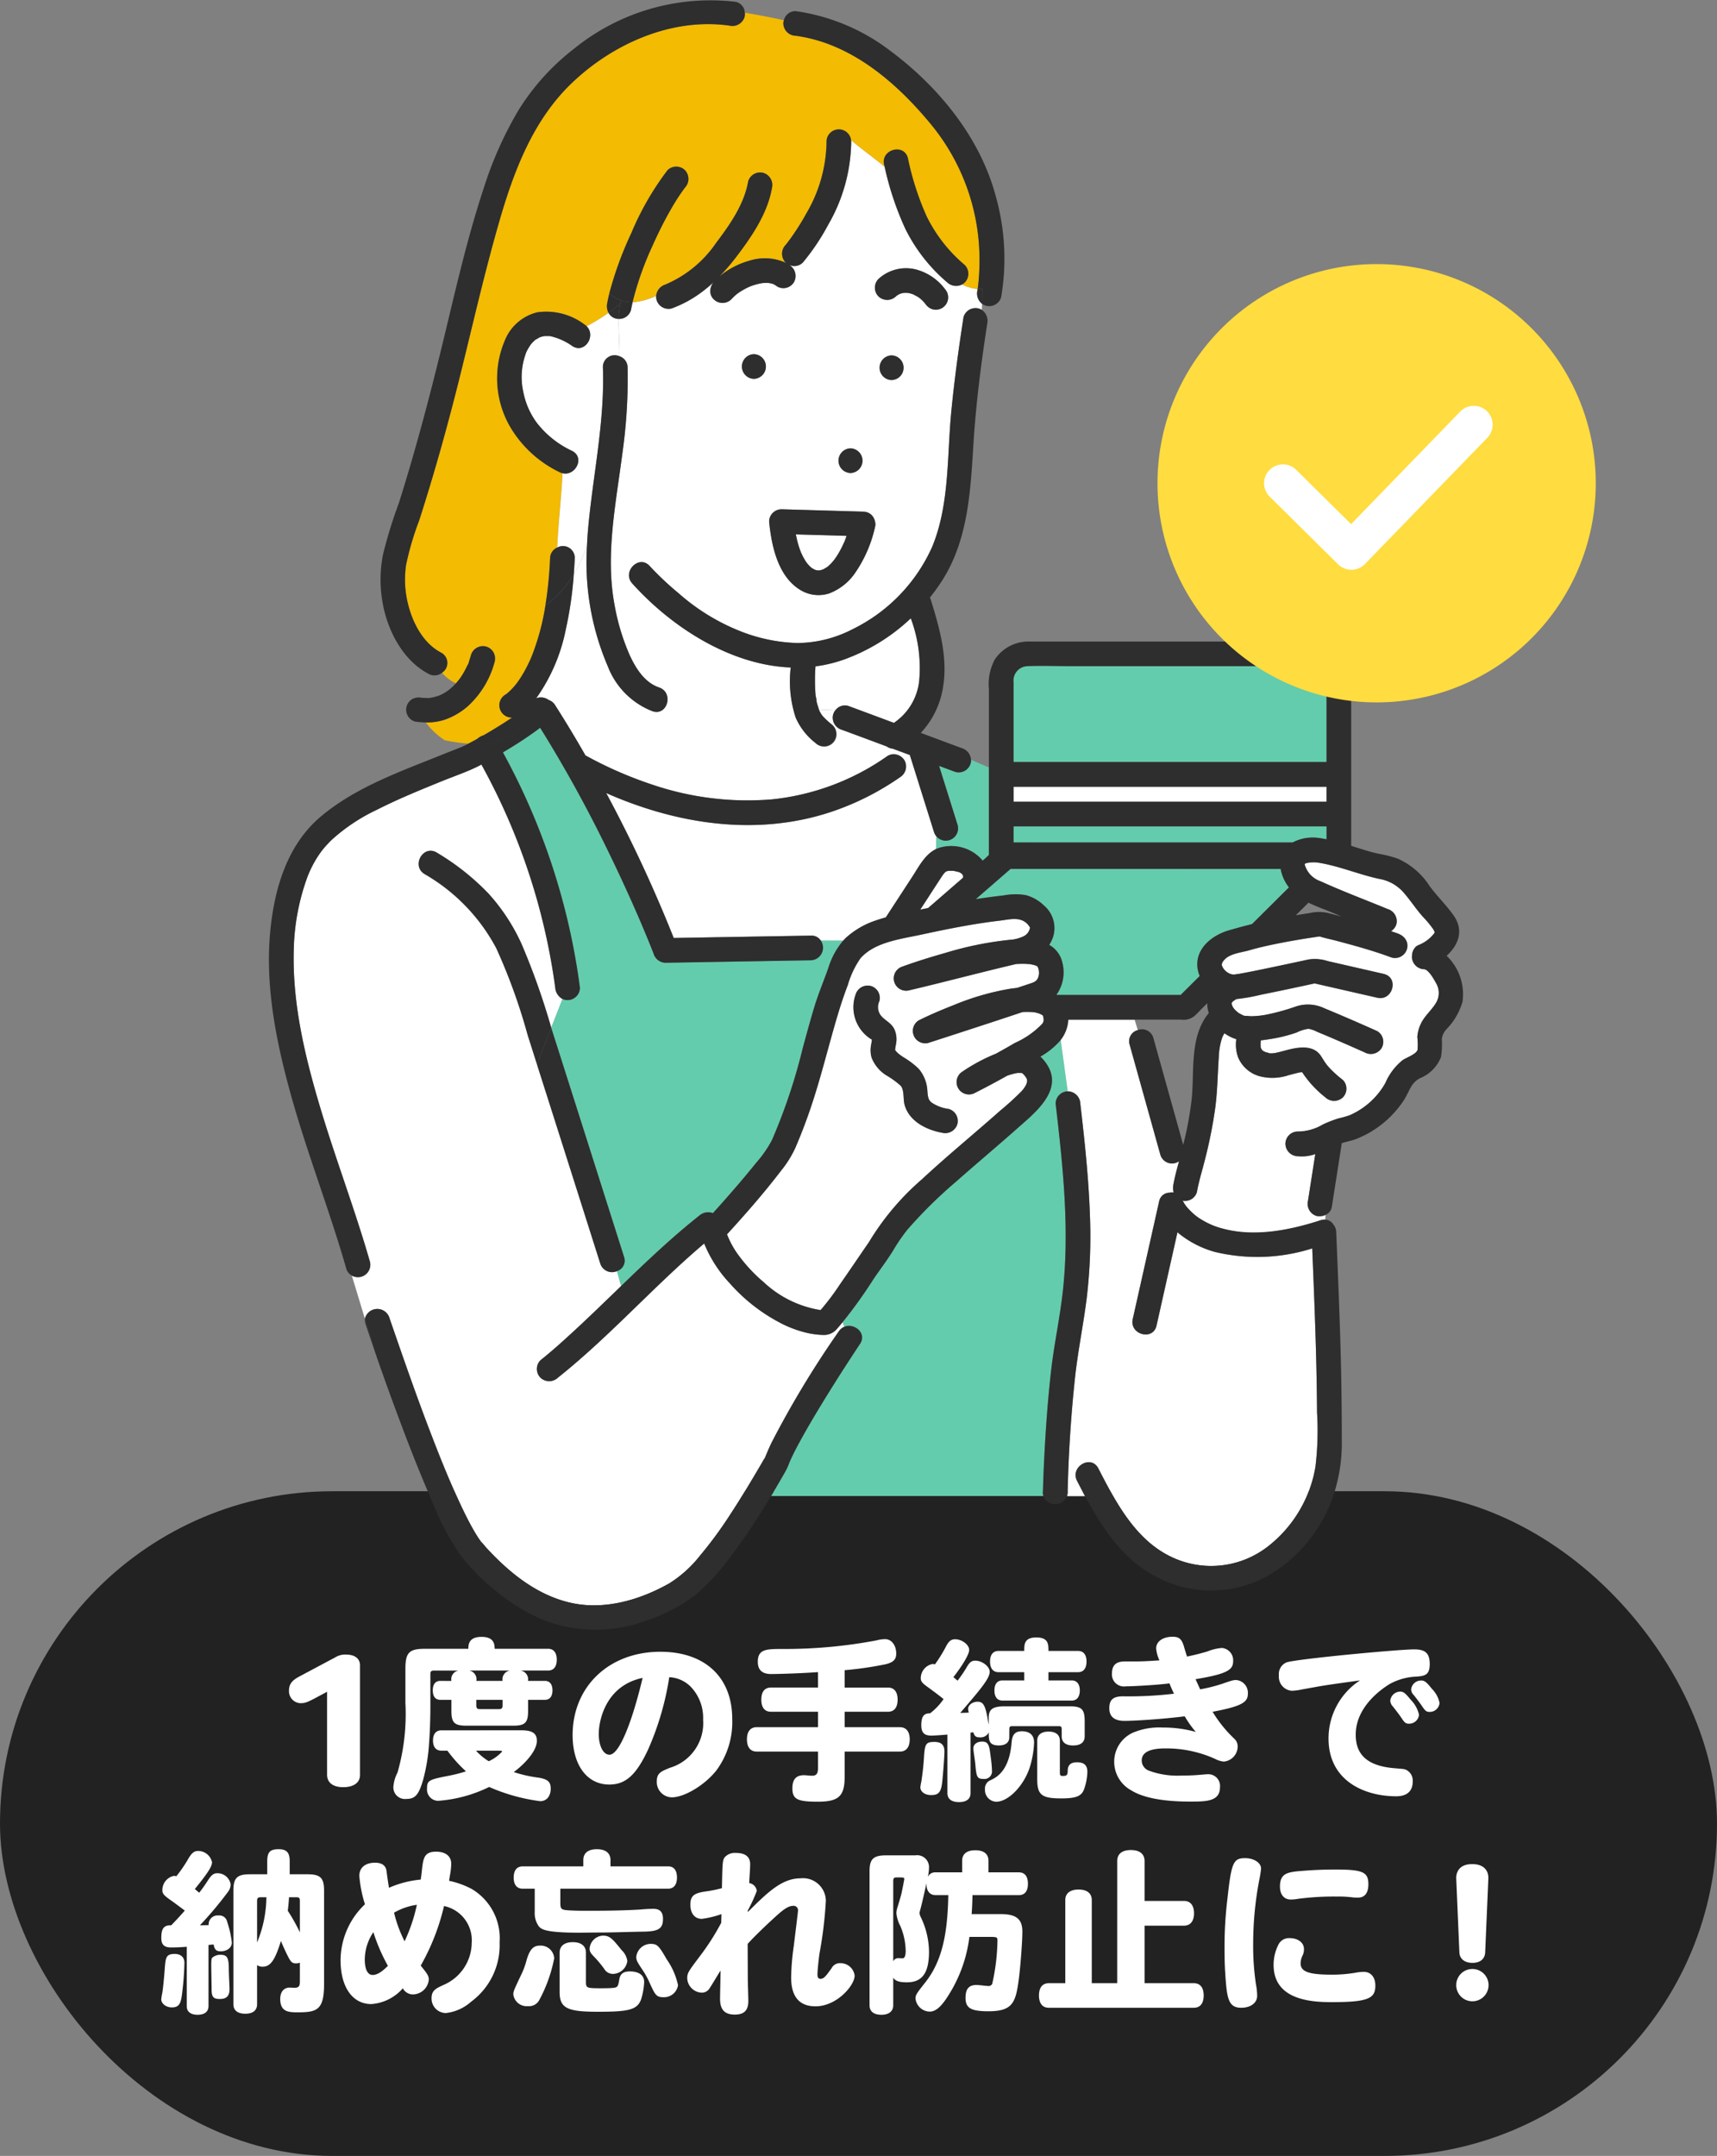 <svg xmlns="http://www.w3.org/2000/svg" xmlns:xlink="http://www.w3.org/1999/xlink" width="186" height="233.534" viewBox="0 0 186 233.534">
  <rect x="0" y="0" width="186" height="233.534" fill="#808080" stroke="none"/>
  <defs>
    <clipPath id="clip-path">
      <rect id="長方形_1301" data-name="長方形 1301" width="131.72" height="176.535" fill="none"/>
    </clipPath>
    <clipPath id="clip-path-2">
      <rect id="長方形_2249" data-name="長方形 2249" width="47.48" height="47.478" fill="none"/>
    </clipPath>
  </defs>
  <g id="グループ_1384" data-name="グループ 1384" transform="translate(-1363 -4859.466)">
    <rect id="長方形_2354" data-name="長方形 2354" width="186" height="72" rx="36" transform="translate(1363 5021)" fill="#222"/>
    <path id="パス_12478" data-name="パス 12478" d="M-54-1.273V-13.129c0-.741-.551-1.178-1.52-1.178a2.008,2.008,0,0,0-1.159.3l-3.781,2.014c-.76.4-1.235.76-1.235,1.6a1.3,1.3,0,0,0,1.178,1.349c.456,0,.627,0,1.6-.513l1.349-.722v8.987c0,.874.665,1.349,1.748,1.349S-54-.4-54-1.273Zm16.245-11.305a.956.956,0,0,0-.8,1.121H-41.4a.956.956,0,0,0-.76-1.121Zm-.8,3.173v.589c0,.323-.095.418-.418.418h-2.014c-.323,0-.418-.095-.418-.418v-.589ZM-45.3-11.457c-.532,0-.817.361-.817,1.026s.285,1.026.817,1.026h1.2v1.2c0,1.273.323,1.6,1.615,1.6h5.092c1.273,0,1.6-.323,1.6-1.6v-1.2h1.824c.513,0,.817-.361.817-1.026s-.3-1.026-.817-1.026H-35.8a.965.965,0,0,0-.817-1.121h3c.589,0,.931-.418.931-1.178s-.342-1.178-.931-1.178h-5.795c-.019-.437-.019-1.292-1.425-1.292-1.425,0-1.425.893-1.425,1.292h-4.712c-1.71,0-2.109.418-2.109,2.166v3.7a23.107,23.107,0,0,1-.855,7.543A3.907,3.907,0,0,0-50.388.057,1.256,1.256,0,0,0-48.982,1.33c.969,0,1.349-.456,1.824-2.09a19.816,19.816,0,0,0,.646-4.066c.076-.95.133-2.641.133-3.629v-3.7c0-.323.076-.418.4-.418h2.641a.948.948,0,0,0-.76,1.121ZM-39.14-3.9c.456,0,.532.019.532.1a4.448,4.448,0,0,1-1.444,1.045A6.142,6.142,0,0,1-41.439-3.9ZM-45.2-6.1c-.57,0-.893.4-.893,1.1s.323,1.1.893,1.1h.665a15.243,15.243,0,0,0,2.014,2.242,16.885,16.885,0,0,1-2.052.513c-1.957.38-2.166.494-2.166,1.33a1.223,1.223,0,0,0,1.2,1.349,14.972,14.972,0,0,0,5.529-1.5,20.092,20.092,0,0,0,5.529,1.539c.7,0,1.14-.551,1.14-1.368,0-.76-.361-1.045-1.463-1.2a13.955,13.955,0,0,1-2.546-.589c.494-.323,2.508-2,2.508-3.382,0-.817-.494-1.14-1.691-1.14Zm21.812-5.681c-1.045,4.427-2.47,8.322-3.591,8.322-.665,0-1.159-.95-1.159-2.242C-28.139-7.144-27.4-10.944-23.389-11.78Zm2.888-.076a3.5,3.5,0,0,1,2.337,1.045,4.863,4.863,0,0,1,1.33,3.553,5.045,5.045,0,0,1-3.572,5.206c-.988.4-1.444.589-1.444,1.463a1.659,1.659,0,0,0,1.615,1.748c1.387,0,3.61-1.349,4.845-2.926a8.8,8.8,0,0,0,1.71-5.567c0-4.522-2.964-7.277-7.79-7.277-5.548,0-9.5,3.762-9.5,9.025,0,3.249,1.558,5.358,3.971,5.358,1.786,0,2.926-1.045,4.218-3.819A30.991,30.991,0,0,0-20.5-11.856Zm16.112,1.121H-9.481c-.684,0-1.045.456-1.045,1.311s.361,1.311,1.045,1.311h5.092v1.672h-6.65c-.665,0-1.045.475-1.045,1.311,0,.855.38,1.33,1.045,1.33h6.65V-2c0,.589-.171.817-.646.817-.228,0-.646-.057-.874-.057-.855,0-1.254.456-1.254,1.425,0,1.216.608,1.444,2.774,1.444,2.242,0,2.888-.608,2.888-2.679V-3.8H4.484c.684,0,1.064-.475,1.064-1.33,0-.836-.38-1.311-1.064-1.311H-1.5V-8.113H3.192c.684,0,1.045-.475,1.045-1.311s-.361-1.311-1.045-1.311H-1.5v-1.881a37.7,37.7,0,0,0,4.446-.646c.855-.209,1.14-.532,1.14-1.159,0-.893-.513-1.558-1.2-1.558a3.76,3.76,0,0,0-.931.133,53.093,53.093,0,0,1-10.146.931c-1.767,0-2.717,0-2.717,1.387,0,.893.475,1.33,1.463,1.33.228,0,2.66-.038,5.054-.209ZM16.34-6.251c0-.228.076-.3.3-.3h5.073c.228,0,.3.076.3.3v.8c0,.646.437.988,1.235.988.817,0,1.254-.342,1.254-.988V-7.087c0-1.292-.323-1.615-1.6-1.615h-7.03c-1.33,0-1.767.3-1.767,1.254v.722c-.057-.247-.1-.513-.133-.741C13.718-8.835,13.49-9.2,12.9-9.2c-.551,0-1.026.361-1.026.779a1.828,1.828,0,0,0,.076.4c-.4.019-.532.019-.931.038,2.28-2.66,3.192-3.743,3.192-4.465,0-.57-.817-1.2-1.558-1.2-.418,0-.627.171-.969.779a15.488,15.488,0,0,1-.95,1.387c-.152-.114-.3-.266-.456-.38.247-.3,1.71-2.242,1.71-2.945,0-.57-.779-1.159-1.52-1.159-.437,0-.7.209-1.007.817a15.873,15.873,0,0,1-1.178,1.9.8.8,0,0,0-.266-.038,1.58,1.58,0,0,0-1.273,1.52c0,.38.152.551.874,1.064.779.57,1.2.893,1.6,1.216A6.826,6.826,0,0,1,7.752-7.942c-.684-.019-.95.361-.95,1.292,0,.8.323,1.121,1.1,1.121.551-.019,1.159-.057,1.729-.114V.684c0,.646.437.988,1.254.988s1.254-.342,1.254-.988V-5.852c.114-.019.171-.019.3-.038.133.437.285.551.722.551a.983.983,0,0,0,.95-.532c0,.836,0,1.406,1.1,1.406.722,0,1.121-.323,1.121-.874ZM13.395-4.883c-.57,0-.95.3-.95.741,0,.285.133,1.007.209,1.691.114,1.425.209,1.615.893,1.615a.815.815,0,0,0,.912-.855,12.13,12.13,0,0,0-.133-1.482C14.174-4.408,14.117-4.883,13.395-4.883ZM17.708-6c-.741,0-1.045.342-1.121,1.2-.247,3.116-1.653,3.8-2.28,4.1A.967.967,0,0,0,13.7.285a1.27,1.27,0,0,0,1.216,1.349c1.368,0,3.116-1.862,3.705-3.952a10.314,10.314,0,0,0,.4-2.47C19.019-5.567,18.563-6,17.708-6Zm-2.546-8.7c-.589,0-.912.418-.912,1.14,0,.741.323,1.159.912,1.159h2.793v.893H15.6c-.57,0-.874.4-.874,1.083,0,.7.3,1.1.874,1.1H23.1c.551,0,.874-.4.874-1.1,0-.684-.323-1.083-.874-1.083H20.577v-.893h3.211c.589,0,.912-.418.912-1.159,0-.722-.323-1.14-.912-1.14H20.577c0-.722,0-1.463-1.311-1.463s-1.311.741-1.311,1.463ZM8.227-4.845c-.893,0-1.026.19-1.121,1.463A27.628,27.628,0,0,1,6.8-.513a5.394,5.394,0,0,0-.1.57c0,.494.494.855,1.159.855C8.74.912,8.987.57,9.1-.817,9.2-1.824,9.31-3.382,9.31-3.8,9.31-4.522,8.968-4.845,8.227-4.845ZM19.361-.817c0,1.71.475,2.09,2.6,2.09,1.558,0,2.166-.228,2.451-.931a5.973,5.973,0,0,0,.38-1.957c0-.7-.361-1.026-1.121-1.026-.665,0-.988.285-1.007.874,0,.513-.095.608-.551.608-.247,0-.3-.076-.3-.38V-4.978c0-.627-.437-.988-1.216-.988-.8,0-1.235.361-1.235.988ZM29.07-13.566c-.665,0-1.615,0-1.615,1.33a1.3,1.3,0,0,0,1.5,1.368c.874,0,3.762-.171,4.731-.323a11.8,11.8,0,0,0,.494,1.121,41.229,41.229,0,0,1-5.51.285c-1.083,0-1.5.361-1.5,1.292q0,1.368,1.653,1.368c.893,0,3.762-.152,6.517-.494a11.207,11.207,0,0,0,1.2,1.691,12.933,12.933,0,0,0-3.61-.475,7.3,7.3,0,0,0-3.192.551A3.452,3.452,0,0,0,27.7-2.679,3.524,3.524,0,0,0,29.545.4c1.273.8,3.439,1.216,6.346,1.216,1.767,0,3.268,0,3.268-1.558a1.27,1.27,0,0,0-1.292-1.406c-.114,0-.342.019-.57.038A23.2,23.2,0,0,1,34.96-1.2a8.9,8.9,0,0,1-3.5-.532,1.184,1.184,0,0,1-.779-1.1q0-1.311,2.565-1.311A12.836,12.836,0,0,1,38.646-3a2.463,2.463,0,0,0,.931.285,1.658,1.658,0,0,0,1.5-1.653,1.135,1.135,0,0,0-.38-.836,13.71,13.71,0,0,1-2.337-2.907c3.211-.608,3.819-1.045,3.819-1.957a1.387,1.387,0,0,0-1.235-1.482c-.3,0-.38,0-1.52.4a17.255,17.255,0,0,1-2.413.608c-.361-.8-.456-.988-.494-1.1,3.458-.57,4.066-1.026,4.066-1.938a1.336,1.336,0,0,0-1.216-1.444,5.307,5.307,0,0,0-1.577.38c-.646.19-1.273.361-2.2.551-.133-.4-.228-.722-.323-1.045-.247-.855-.532-1.1-1.235-1.1-1.064,0-1.786.513-1.786,1.254A3.79,3.79,0,0,0,32.6-13.68c-1.406.095-1.919.114-2.489.114Zm29.6,3.268a1.105,1.105,0,0,0-1.064.969.956.956,0,0,0,.266.627c.342.418.779,1.007.969,1.292.323.494.456.589.779.589a1.07,1.07,0,0,0,1.1-.969,3.356,3.356,0,0,0-.893-1.615C59.242-10.127,59.033-10.3,58.672-10.3Zm2.28-1.2a1.078,1.078,0,0,0-1.083.95.883.883,0,0,0,.266.608c.3.361.779,1.007.95,1.273.323.475.456.57.779.57a1.065,1.065,0,0,0,1.083-.969,3.053,3.053,0,0,0-.836-1.539C61.522-11.343,61.313-11.5,60.952-11.5Zm-6.612-.019a7.5,7.5,0,0,0-3.42,6.308c0,4.522,3.819,6.251,7.334,6.251,1.159,0,1.786-.551,1.786-1.6a1.291,1.291,0,0,0-.627-1.216c-.228-.133-.266-.133-1.178-.209-2.983-.209-4.37-1.368-4.37-3.648,0-3.23,3.192-5.187,3.686-5.491a6.47,6.47,0,0,1,2.926-.8c.817-.076,1.406-.133,1.406-1.349,0-1.159-.456-1.6-1.672-1.6-1.71,0-12.635,1.026-13.832,1.406a1.371,1.371,0,0,0-.836,1.425,1.518,1.518,0,0,0,1.387,1.653,5.62,5.62,0,0,0,.969-.114c.285-.057.722-.133,2.09-.38C51.528-11.134,52.915-11.305,54.34-11.514ZM-60.914,11.98c.323,0,.4.076.4.4v3.4a20.118,20.118,0,0,0-1.311-2.337c.057-.456.114-1.026.133-1.463Zm-4.237.418c0-.323.076-.418.4-.418h.608a13.141,13.141,0,0,1-1.007,4.9Zm4.636,8.721c0,.513-.133.665-.608.665-.152,0-.38-.019-.494-.019-.646,0-1.026.475-1.026,1.235,0,1.444.969,1.444,1.938,1.444,2.052,0,2.812-.266,2.812-3.059V11.258c0-1.368-.4-1.767-1.786-1.767h-1.938V7.99c-.019-.874-.361-1.216-1.2-1.216-.912,0-1.216.3-1.235,1.254V9.491H-65.93c-1.387,0-1.786.4-1.786,1.767V23.57c0,.665.456,1.026,1.292,1.026.817,0,1.273-.361,1.273-1.026V19.333a1.067,1.067,0,0,0,.589.171c.855,0,1.349-.684,1.995-2.793.171.437.418.969.646,1.444.418.855.551.988,1.007.988a1.2,1.2,0,0,0,.4-.076Zm-12.255,2.66c0,.589.418.931,1.178.931s1.178-.342,1.178-.931V17.148c.361-.038.437-.038.551-.057.114.589.3.741.779.741.7,0,1.2-.4,1.2-.95a11.082,11.082,0,0,0-.513-2.261.848.848,0,0,0-.931-.665A.962.962,0,0,0-70.395,15c-.285,0-.646.019-.95.019a40,40,0,0,0,3.1-3.7,1.355,1.355,0,0,0,.228-.741,1.438,1.438,0,0,0-1.463-1.2c-.342,0-.589.171-.912.646a17.114,17.114,0,0,1-1.026,1.463c-.133-.1-.342-.285-.475-.4,1.387-1.71,1.862-2.432,1.862-2.907a1.548,1.548,0,0,0-1.5-1.216c-.456,0-.741.247-1.14.969A15.228,15.228,0,0,1-73.891,9.7a2.181,2.181,0,0,0-.266-.038A1.569,1.569,0,0,0-75.411,11.2c0,.38.133.551.855,1.064.57.4,1.064.779,1.577,1.159-.418.475-.931,1.045-1.482,1.6-.855-.038-1.064.437-1.064,1.368,0,.741.323,1.026,1.064,1.026.437,0,1.1-.019,1.691-.076Zm-1.33-5.662c-.912.019-.95.4-1.045,1.482-.038.589-.171,2.166-.285,2.812a4.175,4.175,0,0,0-.1.627c0,.475.532.874,1.14.874.684,0,.95-.3,1.083-1.254a32.033,32.033,0,0,0,.285-3.572C-73.017,18.478-73.416,18.117-74.1,18.117Zm4.978.095a1.325,1.325,0,0,0-.893.323c-.076.114-.1.285-.1.817,0,.361.038,2.185.038,2.584,0,.855.19,1.064.893,1.064.722,0,1.045-.323,1.045-1.064,0-.418-.057-1.14-.076-2.166C-68.21,18.516-68.4,18.212-69.122,18.212Zm18.81-4.56a6.8,6.8,0,0,1,2.47-.855,17.894,17.894,0,0,1-1.33,3.952A13.955,13.955,0,0,1-50.312,13.652Zm-.665,5.757c-.7.7-1.2.988-1.653.988-.589,0-.855-.7-.855-1.691a5.4,5.4,0,0,1,.931-2.945A19.521,19.521,0,0,0-50.977,19.409Zm.114-8.455c-.1-.608-.209-1.349-.266-1.824-.076-.589-.513-.893-1.235-.893-1.064,0-1.71.532-1.71,1.425a13.686,13.686,0,0,0,.608,3.078A8.407,8.407,0,0,0-56.107,18.8c0,2.907,1.292,4.75,3.325,4.75a4.969,4.969,0,0,0,3.42-1.71,1.238,1.238,0,0,0,1.083.665,1.755,1.755,0,0,0,1.729-1.6c0-.4-.133-.608-.874-1.52A24.2,24.2,0,0,0-44.9,12.93a3.785,3.785,0,0,1,3,3.99,5.015,5.015,0,0,1-3.059,4.56c-.817.38-1.292.589-1.292,1.444a1.57,1.57,0,0,0,1.539,1.6,4.928,4.928,0,0,0,2.755-1.235,7.6,7.6,0,0,0,3.078-6.422,6.2,6.2,0,0,0-3.04-5.795,9.447,9.447,0,0,0-2.432-.874c.019-.171.057-.361.1-.627a7.63,7.63,0,0,0,.133-1.216c0-.817-.608-1.311-1.634-1.311-1.33,0-1.406.722-1.558,2.147-.019.19-.057.494-.114.874A11.083,11.083,0,0,0-50.863,10.954Zm14.478-2.318c-.627,0-.969.437-.969,1.216,0,.76.342,1.2.969,1.2h1.311v2.546a2.414,2.414,0,0,0,.437,1.52c.247.3.608.7,4.332.7.323,0,1.881-.019,2.242-.019,1.672,0,3.268-.076,4.883-.095,1.539-.038,2-.342,2-1.387,0-.722-.323-1.083-1.026-1.083-.361,0-.874.019-1.444.076-1.881.114-3.762.133-5.624.133-.665,0-1.33,0-2-.038-.931-.057-1.026-.114-1.026-.855v-1.5h11.685c.608,0,.95-.437.95-1.2,0-.779-.323-1.216-.95-1.216h-6.251V7.952c0-.76-.532-1.178-1.482-1.178-.931,0-1.463.418-1.463,1.178v.684Zm4.009,13.6c0,1.729.779,2.147,4.085,2.147,3.382,0,4.408-.171,4.788-1.5a7.239,7.239,0,0,0,.285-1.729c0-.722-.57-1.14-1.539-1.14-.722,0-1.064.266-1.159.893-.076.418-.114.627-.228.741s-.209.19-1.748.19c-1.634,0-1.634-.038-1.634-.779V17.984c0-.722-.513-1.14-1.425-1.14s-1.425.418-1.425,1.14Zm-.589-3.648a1.46,1.46,0,0,0-1.558-1.368c-.7,0-1.083.4-1.425,1.539a8.71,8.71,0,0,1-.475,1.368c-.95,1.995-.969,2.052-.969,2.394a1.46,1.46,0,0,0,1.577,1.254,1.255,1.255,0,0,0,1.254-.7A15.785,15.785,0,0,0-32.965,18.592Zm5.32-2.451a1.51,1.51,0,0,0-1.482,1.406c0,.323.095.494.589.988a12.021,12.021,0,0,1,.988,1.2,1.08,1.08,0,0,0,.969.551,1.6,1.6,0,0,0,1.539-1.406,2.024,2.024,0,0,0-.627-1.178C-26.6,16.54-26.923,16.141-27.645,16.141Zm5.187.893a1.584,1.584,0,0,0-1.615,1.387c0,.38.057.513.722,1.5a8.676,8.676,0,0,1,.665,1.2c.646,1.425.76,1.691,1.558,1.691A1.529,1.529,0,0,0-19.551,21.5a7.8,7.8,0,0,0-1.235-2.812C-21.622,17.224-21.831,17.034-22.458,17.034Zm10.45,0c.57-.627,1.482-1.539,2.66-2.622.969-.893,1.634-1.5,2.28-1.5a.475.475,0,0,1,.513.532c0,.133-.285,2.413-.456,3.819a26.171,26.171,0,0,0-.285,3.42c0,2.071.893,3.116,2.641,3.116,2.3,0,4.237-2.261,4.237-3.325a1.538,1.538,0,0,0-1.558-1.349.988.988,0,0,0-.931.532c-.646.893-.836,1.159-1.216,1.159-.209,0-.323-.133-.323-.437,0-.513.133-1.653.209-2.242a44.791,44.791,0,0,0,.7-5.776A2.475,2.475,0,0,0-6.27,9.928c-2.052,0-3.61,1.558-5.738,3.667a.713.713,0,0,0,.019-.19A16.867,16.867,0,0,0-11.02,11.3a.966.966,0,0,0-.817-.855c.019-.684.1-1.444.1-2.052,0-.8-.532-1.216-1.558-1.216a1.46,1.46,0,0,0-1.216.494c-.228.342-.228.7-.285,3.325a14.362,14.362,0,0,1-1.8.361c-1.273.19-1.615.494-1.615,1.444,0,.931.475,1.52,1.235,1.52a10.392,10.392,0,0,0,2.128-.513c0,.323-.019.646-.019.931a25.736,25.736,0,0,1-2.375,3.7c-1.2,1.6-1.311,1.748-1.311,2.337a1.63,1.63,0,0,0,1.634,1.539.986.986,0,0,0,.8-.494c.19-.266.969-1.6,1.178-1.9,0,.437-.057,2.565-.057,3.04,0,1.2.494,1.729,1.6,1.729,1.007,0,1.463-.456,1.463-1.463,0-.342-.057-2.052-.057-2.432Zm15.77-6.8c0-.323.095-.4.38-.4.722,0,.817,0,.817.171,0,.1-.285,1.5-.323,1.653-.133.494-.266.931-.418,1.425a2.2,2.2,0,0,0-.114.627,3.674,3.674,0,0,0,.418,1.368,7.092,7.092,0,0,1,.589,2.717c0,.513-.114.8-.323.8-.076,0-.437-.019-.513-.019a.625.625,0,0,0-.513.342Zm5.966,1.52c-.076,4.18-.665,7.106-2.451,9.4-.988,1.254-1.1,1.406-1.1,1.805A1.577,1.577,0,0,0,7.7,24.368c.779,0,1.463-.7,2.508-2.546a15.266,15.266,0,0,0,1.805-5.548h2.147c.836,0,.893.019.893.418a22.48,22.48,0,0,1-.57,4.674.437.437,0,0,1-.418.228c-.171,0-1.064-.114-1.254-.114-.855,0-1.216.418-1.216,1.406,0,1.1.589,1.444,2.47,1.444,2.66,0,2.983-.931,3.325-3.667.171-1.406.361-3.933.361-4.959,0-1.368-.665-1.9-2.356-1.9H12.255c.057-.7.076-1.406.095-2.052h5.016c.646,0,.988-.437.988-1.235s-.342-1.235-.988-1.235H14.079V8.028c0-.741-.513-1.14-1.425-1.14s-1.425.4-1.425,1.14V9.282H8.36a.881.881,0,0,0-.855.494,4.433,4.433,0,0,0,.133-1.007,1.287,1.287,0,0,0-1.482-1.33H3.021c-1.406,0-1.824.38-1.824,1.729V23.684c0,.665.456,1.026,1.292,1.026.8,0,1.273-.38,1.273-1.026V20.7c.247.361.665.494,1.482.494,1.672,0,2.394-1.026,2.394-3.325a8.812,8.812,0,0,0-.912-3.781,1.181,1.181,0,0,1-.114-.4,1.928,1.928,0,0,1,.076-.342c.266-.988.456-1.938.684-2.907-.057.8.323,1.311.969,1.311ZM25.27,21.29V12.284c0-.722-.513-1.14-1.425-1.14-.931,0-1.444.418-1.444,1.14V21.29H20.615c-.684,0-1.064.475-1.064,1.33s.38,1.33,1.064,1.33H36.328c.684,0,1.064-.475,1.064-1.33s-.38-1.33-1.064-1.33H30.989V15.058h4.275c.684,0,1.083-.494,1.083-1.33,0-.874-.4-1.349-1.083-1.349H30.989V8.066c0-.779-.532-1.2-1.482-1.2s-1.482.418-1.482,1.2V21.29ZM41.876,7.743c-1.273,0-1.482.494-1.9,4.313a42.654,42.654,0,0,0-.323,5.491c0,1.026.019,1.824.076,2.679.171,2.736.342,3.724,1.729,3.724,1.026,0,1.729-.532,1.729-1.292a7.023,7.023,0,0,0-.133-1.254,28.262,28.262,0,0,1-.3-4.465,36.78,36.78,0,0,1,.665-6.859,10.35,10.35,0,0,0,.19-1.216C43.6,8.237,42.826,7.743,41.876,7.743Zm9.785,1.235c-1.14,0-2.223.038-3.439.133-1.691.133-2.565.209-2.565,1.71,0,.874.437,1.406,1.178,1.406a4.268,4.268,0,0,0,.779-.076,29.817,29.817,0,0,1,4.218-.247A11.885,11.885,0,0,1,53.58,12c.19.019.4.019.532.019.722,0,1.121-.494,1.121-1.444C55.233,9.244,54.625,8.978,51.661,8.978ZM46.7,16.407a1.266,1.266,0,0,0-1.2.684,4.8,4.8,0,0,0-.532,2.223c0,3.819,4.123,4.028,6.308,4.028,4.028,0,4.712-.437,4.712-1.8,0-.912-.494-1.482-1.254-1.482a5.034,5.034,0,0,0-.893.095,15.116,15.116,0,0,1-2.584.209c-2.47,0-3.363-.323-3.363-1.216a1.955,1.955,0,0,1,.19-.817,1.48,1.48,0,0,0,.171-.741C48.26,16.9,47.614,16.407,46.7,16.407ZM68.229,9.966c.038-.988-.608-1.577-1.748-1.577-1.71,0-1.748,1.292-1.729,1.577l.342,8c.038.7.57,1.121,1.425,1.121.817,0,1.33-.418,1.368-1.121ZM66.5,19.751A1.743,1.743,0,0,0,64.752,21.5a1.748,1.748,0,0,0,3.5,0A1.743,1.743,0,0,0,66.5,19.751Z" transform="translate(1456 5053)" fill="#fff"/>
    <g id="グループ_1382" data-name="グループ 1382" transform="translate(1392.133 4859.466)">
      <g id="グループ_1200" data-name="グループ 1200">
        <g id="グループ_817" data-name="グループ 817" clip-path="url(#clip-path)">
          <path id="パス_10088" data-name="パス 10088" d="M120.44,54.376c.012-.059.021-.119.03-.178a4.509,4.509,0,0,1-1.682-.488,1.408,1.408,0,0,1-1.6-.212,18.2,18.2,0,0,1-4.551-5.818,32.811,32.811,0,0,1-2.245-6.726c-1.192-1-2.5-1.9-3.632-2.889.006.047.016.09.017.14a18.365,18.365,0,0,1-2.492,9.041,24.066,24.066,0,0,1-2.741,4.087,1.3,1.3,0,0,1-1.51.253c.022.016.047.026.068.043a1.376,1.376,0,0,1,.479,1.827,1.339,1.339,0,0,1-1.827.479A2.608,2.608,0,0,0,98.4,53.7c-.027-.014-.06-.027-.092-.041l-.01,0h0c-.112-.031-.222-.06-.335-.085a.372.372,0,0,1-.1-.011c-.028,0-.059-.009-.076-.01-.139-.007-.279-.007-.419,0-.071,0-.143.008-.214.014h0c-.032.006-.134.02-.163.025-.073.014-.146.029-.218.046-.147.033-.293.072-.437.115-.161.048-.32.1-.477.161a1.059,1.059,0,0,1-.171.067l.022,0c.108-.038.211-.038,0,0l-.04.016a7.65,7.65,0,0,0-.8.43q-.189.116-.371.243c-.043.03-.085.061-.127.092l-.013.012a6.91,6.91,0,0,0-.581.557,1.354,1.354,0,0,1-1.889,0,1.181,1.181,0,0,1-.377-.855,1.5,1.5,0,0,1,.345-.993,15.479,15.479,0,0,1-1.189.993,12.739,12.739,0,0,1-3.335,1.834,1.346,1.346,0,0,1-1.643-.933,1.283,1.283,0,0,1-.039-.437,7.451,7.451,0,0,1-2.555.7c-.064.278-.123.555-.175.835a1.318,1.318,0,0,1-1.333.971c-.039,1.346.128,2.692.071,4.039a1.273,1.273,0,0,1,.894,1.208,57.472,57.472,0,0,1-.58,9.421c-.685,5.323-1.838,10.855-.85,16.215a23.912,23.912,0,0,0,1.641,5.5c.68,1.49,1.65,3.013,3.193,3.532,1.624.546.923,3.125-.71,2.576A8.461,8.461,0,0,1,80.414,95.1,28.541,28.541,0,0,1,78.151,82a16.467,16.467,0,0,1-1.434,3.113A40.427,40.427,0,0,1,75.868,91a19.385,19.385,0,0,1-3.066,7.32c-.053.072-.109.145-.165.218A1.449,1.449,0,0,1,74,98.723a1.3,1.3,0,0,1,.692.551q1.724,2.689,3.3,5.468c.031.014.061.022.092.039a42.871,42.871,0,0,0,7.168,3.122,32.043,32.043,0,0,0,12.995,1.579,26.371,26.371,0,0,0,12.466-4.7,1.2,1.2,0,0,1,1.086-.1l.222-.407-.755-.28a1.235,1.235,0,0,1-.634-.236q-2.439-.91-4.88-1.813a1.364,1.364,0,0,1-.933-1.643,1.29,1.29,0,0,1,.244-.464l-1.786-.074c.006.02.013.04.019.061.027.056.054.113.084.168.058.108.12.214.188.317.02.031.042.061.063.091.059.068.116.137.177.2a13.038,13.038,0,0,0,.973.879,1.336,1.336,0,1,1-1.889,1.889,7.055,7.055,0,0,1-2.135-2.738,12.618,12.618,0,0,1-.537-5.429c-6.535-.253-12.9-4.357-17.165-9.1-1.148-1.275.736-3.169,1.889-1.889A33.142,33.142,0,0,0,88.1,87.182a22.642,22.642,0,0,0,6.34,3.958,18.176,18.176,0,0,0,6.506,1.412,13.25,13.25,0,0,0,5.963-1.491,18.2,18.2,0,0,0,8.641-8.944c1.882-4.57,1.594-9.73,2.058-14.56.331-3.446.8-6.885,1.332-10.306a1.345,1.345,0,0,1,1.643-.933,1.288,1.288,0,0,1,.332.148q.022-.33.034-.657a1.426,1.426,0,0,1-.509-1.434M96.231,63.934a1.336,1.336,0,0,1,0-2.671,1.336,1.336,0,0,1,0,2.671m10.465,7.53a1.336,1.336,0,0,1,0,2.671,1.336,1.336,0,0,1,0-2.671m2.65,8.541v.007a14.141,14.141,0,0,1-2.12,4.9,5.982,5.982,0,0,1-2.858,2.273,3.775,3.775,0,0,1-3.087-.369c-2.458-1.475-3.137-4.8-3.4-7.415a1.342,1.342,0,0,1,1.336-1.336l1.112.032,7.728.224a1.445,1.445,0,0,1,.288.039c.022,0,.045,0,.067.009a1.241,1.241,0,0,1,.843.734c.012.025.022.05.033.076.016.041.029.082.041.125a1.453,1.453,0,0,1,.039.168c0,.015,0,.029.006.044.007.047.017.093.019.141a1.124,1.124,0,0,1-.047.348m1.8-15.939a1.336,1.336,0,0,1,0-2.671,1.336,1.336,0,0,1,0,2.671m5.464-7.8a1.365,1.365,0,0,1-1.029.135,1.427,1.427,0,0,1-.779-.59c-.041-.047-.08-.1-.122-.142-.075-.084-.154-.167-.235-.245s-.172-.157-.261-.233c-.033-.024-.067-.048-.1-.071-.188-.126-.395-.215-.588-.329l-.114-.041c-.1-.032-.2-.061-.3-.085-.054-.013-.108-.025-.163-.035l-.053,0c-.056,0-.112-.006-.168-.007-.095,0-.19.008-.284.012l-.057.011a2.8,2.8,0,0,0-.31.089l-.067.031c-.1.052-.191.113-.285.172l-.082.073a1.366,1.366,0,0,1-1.889,0,1.345,1.345,0,0,1,0-1.889,4.418,4.418,0,0,1,4-1.043,5.814,5.814,0,0,1,3.364,2.366,1.35,1.35,0,0,1-.479,1.827" transform="translate(-43.696 -22.898)" fill="#fff"/>
          <path id="パス_10089" data-name="パス 10089" d="M275.879,247.516c-.226-.4-.785-1.424-1.269-1.483a1.368,1.368,0,0,1-1.336-1.336,1.142,1.142,0,0,1,.014-.126,1.361,1.361,0,0,1,.311-.866,1.018,1.018,0,0,1,.336-.267,4.034,4.034,0,0,0,1.759-1.275c.1-.178.012-.035.054-.135a2.452,2.452,0,0,0-.143-.3,11.313,11.313,0,0,0-1.145-1.38c-.724-.811-1.31-1.722-2.018-2.543a4.478,4.478,0,0,0-2.691-1.545c-2.194-.469-4.294-1.374-6.505-1.741a3.475,3.475,0,0,0-1.478.053c-.025.006-.208.157-.1.067.095-.075-.012.053-.015.032a2.674,2.674,0,0,0,1.737,1.851c2.38,1.087,4.85,2.01,7.268,3.01a1.369,1.369,0,0,1,.933,1.643,1.325,1.325,0,0,1-.3.516,1.535,1.535,0,0,1-.269.239c.262.092.527.176.786.273.049.018.094.043.14.065a1.533,1.533,0,0,1,.664.583,1.252,1.252,0,0,1,.129,1,1.347,1.347,0,0,1-1.643.933l-.1-.035c-1.911-.711-3.889-1.253-5.858-1.777-.611-.162-1.246-.284-1.849-.477-.04,0-.083.005-.118.011-1.627.235-3.25.508-4.859.842-.888.184-1.773.388-2.644.643-.853.25-2.1.339-2.72,1.044-.18.2-.316.4-.243.645a1.5,1.5,0,0,0,.617.73,1.25,1.25,0,0,0,.555.21,2.394,2.394,0,0,0,.274-.008c.155-.037.328-.05.479-.077,1.345-.242,2.683-.528,4.02-.809q1.727-.363,3.452-.738a4.43,4.43,0,0,1,2.042.176l6.089,1.393c.036.008.065.023.1.033,1.541.465.828,2.917-.809,2.543l-6.788-1.552c-1.934.421-3.87.834-5.811,1.224a20.388,20.388,0,0,1-2.65.469c-.01.006-.017.014-.028.02a1.925,1.925,0,0,0-.456.324c-.013.013-.007.069-.057.123,0,.012,0,.02,0,.035a2.093,2.093,0,0,1,.085.251,1.689,1.689,0,0,0,.474.584,1.333,1.333,0,0,0,.309.233c.039.024.345.177.342.187a2.427,2.427,0,0,0,.265.078c-.035-.026.55.03.636.03a9.243,9.243,0,0,0,1.548-.145,23.6,23.6,0,0,0,3.314-.907,4.106,4.106,0,0,1,3.1.2c.838.343,1.671.7,2.5,1.055q1.609.693,3.209,1.41a1.346,1.346,0,0,1,.479,1.828,1.377,1.377,0,0,1-1.827.479q-1.557-.7-3.125-1.374c-.673-.29-1.349-.578-2.028-.855a3.089,3.089,0,0,0-.945-.332,4,4,0,0,0-1.277.4,15.993,15.993,0,0,1-2.927.72c-.315.05-.635.1-.957.133,0,.008,0,.016,0,.025s-.006.037-.009.055,0,.027-.005.05c0,.092-.014.184-.015.277s.015.2.009.289c.005.025.009.049.015.074s.022.07.033.105c0-.025.039.061.079.14.018.02.048.053.092.1a.273.273,0,0,1,.02.022c.012,0,.025.008.047.018.062.037.125.071.19.1l.044.016c.135.041.274.075.409.117.032.01.049.016.069.024s.017,0,.034,0c.122-.005.244-.007.366-.014.045-.006.137-.019.189-.029.121-.024.242-.052.362-.08.287-.069.571-.149.855-.224,1.272-.334,2.942-.631,3.763.682.159.254.315.509.49.753l.071.1c.008.009.032.039.077.1.085.1.167.2.253.29a11.949,11.949,0,0,0,1.447,1.3,1.345,1.345,0,0,1,0,1.889,1.379,1.379,0,0,1-1.889,0,11.474,11.474,0,0,1-2.519-2.73l-.151.006-.063.01c-.425.084-.84.2-1.259.31a5.5,5.5,0,0,1-3.086.123,3.547,3.547,0,0,1-2.387-2.076,4.073,4.073,0,0,1-.187-1.944,4.622,4.622,0,0,1-1.287-.647c-.06.1-.116.2-.17.308-.017.033-.029.056-.038.071s-.01.036-.025.078c-.051.143-.1.289-.135.436a7.4,7.4,0,0,0-.243,1.705c-.127,1.829-.142,3.661-.383,5.48a50.5,50.5,0,0,1-1.112,5.6c-.29,1.165-.663,2.328-.87,3.512a1.335,1.335,0,0,1-1.545.949c.07.125.136.251.215.371.047.072.1.142.148.213.026.035.056.075.073.094a8.115,8.115,0,0,0,1,.972c.06.042.217.159.245.178q.146.1.3.193c.243.152.495.291.752.42a8.006,8.006,0,0,0,1.586.584c3.421.936,7.227.2,10.619-.9a1.343,1.343,0,0,1,.5-.067l.038-.515a1.565,1.565,0,0,1-.965.114,1.371,1.371,0,0,1-.933-1.643q.4-2.53.791-5.061a4.412,4.412,0,0,1-1.9.233,1.369,1.369,0,0,1-1.336-1.336,1.343,1.343,0,0,1,1.336-1.336,5.356,5.356,0,0,0,2.733-.767,13.229,13.229,0,0,1,1.717-.664,9.415,9.415,0,0,0,1.177-.335,8.173,8.173,0,0,0,3.856-3.487,6.433,6.433,0,0,1,1.846-2.459c.435-.312,1.489-.647,1.645-1.14a7.059,7.059,0,0,0-.026-1.4,3.976,3.976,0,0,1,.421-1.5c.41-.815,1.138-1.4,1.6-2.178a2.082,2.082,0,0,0,0-2.163" transform="translate(-149.46 -141.044)" fill="#fff"/>
          <path id="パス_10090" data-name="パス 10090" d="M137.055,77.208l0,0c.074.03.134.037,0,0" transform="translate(-82.447 -46.446)" fill="#ffb4a5"/>
          <path id="パス_10091" data-name="パス 10091" d="M64.63,188.486c.194-.13.078-.065-.006,0l0,0,.009-.006" transform="translate(-38.874 -113.342)" fill="#ffb4a5"/>
          <path id="パス_10092" data-name="パス 10092" d="M136.866,77.1a.318.318,0,0,0,.07.039l.005,0a.331.331,0,0,1-.075-.041" transform="translate(-82.334 -46.383)" fill="#ffb4a5"/>
          <path id="パス_10093" data-name="パス 10093" d="M280.574,291.477c.1-.006.08-.011,0,0" transform="translate(-168.783 -175.339)" fill="#ffb4a5"/>
          <path id="パス_10094" data-name="パス 10094" d="M249.25,327.719h0" transform="translate(-149.936 -197.139)" fill="#ffb4a5"/>
          <path id="パス_10095" data-name="パス 10095" d="M64.548,188.614h0a.372.372,0,0,0-.047.043.574.574,0,0,1,.049-.044" transform="translate(-38.8 -113.464)" fill="#ffb4a5"/>
          <path id="パス_10096" data-name="パス 10096" d="M136.135,76.972l.022.006a.1.1,0,0,0,.031,0,.2.2,0,0,1-.053,0" transform="translate(-81.894 -46.304)" fill="#ffb4a5"/>
          <path id="パス_10097" data-name="パス 10097" d="M147.593,154.449c.061.056.053.043.024.013l-.03-.018.006,0" transform="translate(-88.783 -92.908)" fill="#ffb4a5"/>
          <path id="パス_10098" data-name="パス 10098" d="M148.717,189.549a.569.569,0,0,0-.037-.119.416.416,0,0,0,.037.119" transform="translate(-89.441 -113.954)" fill="#ffb4a5"/>
          <path id="パス_10099" data-name="パス 10099" d="M151.886,153.974a.417.417,0,0,0-.09.069c.055-.035.094-.063.09-.069" transform="translate(-91.315 -92.625)" fill="#ffb4a5"/>
          <path id="パス_10100" data-name="パス 10100" d="M135.921,76.931c-.142-.031-.114-.012-.052,0a.569.569,0,0,0,.076,0l-.024-.006" transform="translate(-81.703 -46.269)" fill="#ffb4a5"/>
          <path id="パス_10101" data-name="パス 10101" d="M175.258,80.059l-.039-.014c.087.039.205.077.039.014" transform="translate(-105.406 -48.152)" fill="#ffb4a5"/>
          <path id="パス_10102" data-name="パス 10102" d="M147.338,154.254c0,.008.039.039.1.075-.028-.026-.058-.05-.087-.075-.005,0-.01,0-.012,0" transform="translate(-88.633 -92.793)" fill="#ffb4a5"/>
          <path id="パス_10103" data-name="パス 10103" d="M143.242,145.278c.057.278.112.557.186.832.087.322.188.641.305.954.025.067.052.133.078.2h0c.068.128.122.263.189.392a6.229,6.229,0,0,0,.388.652c.021.032.045.063.067.095.059.066.114.137.175.2.076.081.156.16.239.235l.016.014a.443.443,0,0,1,.116.093c.108.063.25.139.305.169l.028.007.21.057h0c.063,0,.127.008.191.006.018,0,.075-.008.122-.012s.075-.015.112-.025c.068-.018.148-.056.22-.071l.021-.01c.03-.017.287-.162.43-.253l.009-.008c.039-.036.082-.069.121-.1.083-.073.163-.15.241-.228.144-.145.274-.3.4-.459.038-.052.116-.157.143-.2.076-.112.151-.226.222-.342.163-.265.313-.537.452-.816q.105-.211.2-.426l.053-.12.054-.132c.072-.18.13-.365.194-.547l-5.5-.159" transform="translate(-86.169 -87.394)" fill="#fff"/>
          <path id="パス_10104" data-name="パス 10104" d="M148.673,189.4l0-.008,0-.008s0,.012.006.017" transform="translate(-89.433 -113.929)" fill="#ffb4a5"/>
          <path id="パス_10105" data-name="パス 10105" d="M187.528,237.057l.118.048a.233.233,0,0,0-.118-.048" transform="translate(-112.81 -142.605)" fill="#ffb4a5"/>
          <path id="パス_10106" data-name="パス 10106" d="M188.767,238.021c.018,0,.022-.009-.007-.05,0,.007,0,.023.007.05" transform="translate(-113.551 -143.155)" fill="#ffb4a5"/>
          <path id="パス_10107" data-name="パス 10107" d="M188.647,237.782l0-.009s0,0,0,0l.006.005" transform="translate(-113.48 -143.036)" fill="#ffb4a5"/>
          <path id="パス_10108" data-name="パス 10108" d="M188.646,237.83c0-.009,0-.01-.005-.017l-.016-.016,0,0,.006.006c.009.01.012.015.02.023" transform="translate(-113.468 -143.05)" fill="#ffb4a5"/>
          <path id="パス_10109" data-name="パス 10109" d="M184.892,236.724c-.007-.011-.038-.009-.078,0a.309.309,0,0,1,.078,0" transform="translate(-111.177 -142.4)" fill="#ffb4a5"/>
          <path id="パス_10110" data-name="パス 10110" d="M177.961,240.772l.507-.44,3.282-2.85c0-.051,0-.1,0-.153l-.013-.051c-.035-.019-.079-.07-.046-.109-.034-.037-.045-.05-.042-.051-.016-.016-.031-.033-.048-.049l-.02-.018c-.034-.023-.068-.045-.1-.065s-.056-.037-.092-.06l-.006,0c-.04-.015-.08-.03-.12-.043-.164-.051-.332-.078-.5-.121l-.069-.006c-.083,0-.166-.008-.249-.008s-.161.006-.242.008l-.086,0c-.063.018-.135.043-.2.063-.035.019-.069.039-.1.061a1.587,1.587,0,0,1-.127.136c-.005.014-.149.191-.155.2-.082.12-.16.243-.239.365q-.6.922-1.2,1.844l-.995,1.526c.286-.061.572-.119.858-.179" transform="translate(-106.539 -142.419)" fill="#fff"/>
          <path id="パス_10111" data-name="パス 10111" d="M72.491,92.259c.012-.01.024-.022.036-.032a.206.206,0,0,0-.036.032" transform="translate(-43.608 -55.481)" fill="#ffb4a5"/>
          <path id="パス_10112" data-name="パス 10112" d="M65.588,268.97a1.822,1.822,0,0,1-1.518.675,9.2,9.2,0,0,1-1.576-.188,12.142,12.142,0,0,1-3.149-1.167,19.017,19.017,0,0,1-5.4-4.263,14.02,14.02,0,0,1-2.751-4.287q-1.16.986-2.287,2.01c-4.539,4.134-8.754,8.7-13.562,12.526a1.369,1.369,0,0,1-1.889,0,1.344,1.344,0,0,1,0-1.889c1.176-.936,2.3-1.941,3.4-2.957,1.808-1.66,3.572-3.379,5.343-5.09l-.454-1.609a1.335,1.335,0,0,1-1.808-.827l-1.612-5.08q-2.619-8.251-5.247-16.5l-.221.565.221-.565q-.506-1.59-1.011-3.179a62.457,62.457,0,0,0-3.393-9.386,20.176,20.176,0,0,0-7.784-8.049c-1.459-.906-.116-3.216,1.348-2.306a26.446,26.446,0,0,1,5.57,4.409,21.026,21.026,0,0,1,3.619,5.525,77.058,77.058,0,0,1,3.2,9.034l1.22-3.117a1.5,1.5,0,0,1-.787-1.216,69.075,69.075,0,0,0-8-24.181c-.107.056-.212.116-.319.17-1.262.631-2.629,1.089-3.936,1.62-2.394.973-4.8,1.951-7.1,3.124a19.8,19.8,0,0,0-4.835,3.216,12.4,12.4,0,0,0-.909.972c-.055.066-.109.132-.162.2l-.094.124c-.11.153-.22.307-.324.465a12.023,12.023,0,0,0-1.177,2.3,24.439,24.439,0,0,0-1.473,7.916c-.16,5.882,1.256,11.695,2.939,17.289,1.662,5.524,3.724,10.921,5.316,16.466a1.344,1.344,0,0,1-1.963,1.494l1.419,4.671a1.379,1.379,0,0,1,2.642-.135c.024.072.047.145.073.218,1.389,4.015,2.775,8.027,4.294,12,1.034,2.7,1.995,5.12,3.167,7.662.477,1.034.974,2.061,1.536,3.052.218.384.446.765.7,1.129.055.081.116.159.17.241.218.2.4.459.6.677,2.51,2.722,5.532,5.159,9.229,5.956,3.6.775,7.41-.345,10.575-2.138a13.1,13.1,0,0,0,3.309-2.987,43.734,43.734,0,0,0,3.3-4.494c.991-1.509,1.927-3.053,2.844-4.608q.29-.491.578-.983a4.52,4.52,0,0,1,.248-.422.55.55,0,0,1,.055-.066c.007-.02.018-.047.034-.086.226-.543.451-1.083.709-1.612a105.108,105.108,0,0,1,7.264-12.019,1.338,1.338,0,0,1,.6-.505c-.051-.168-.107-.333-.163-.5-.2.241-.406.479-.617.71" transform="translate(-4.044 -125.039)" fill="#fff"/>
          <path id="パス_10113" data-name="パス 10113" d="M168.645,288.3l-.759-5.567c-.031.041-.061.082-.094.122a8.1,8.1,0,0,1-2.1,1.679,4.713,4.713,0,0,1,.7.84c1.858,2.828-1.355,5.3-3.234,6.969-2.164,1.921-4.384,3.777-6.551,5.694a49.862,49.862,0,0,0-5.316,5.236,19.163,19.163,0,0,0-1.557,2.275c-.644,1.039-1.4,2.028-2.087,3.038-1.079,1.577-2.133,3.236-3.364,4.715.056.166.111.331.163.5,1.06-.442,2.493.671,1.7,1.853l-.229.345c-.219.332-.432.667-.649,1,.006.022.011.045.016.067-.006-.021-.011-.045-.016-.067-1.132,1.732-2.246,3.476-3.321,5.242-.8,1.315-1.586,2.64-2.32,3.994-.312.577-.616,1.158-.9,1.752-.069.147-.135.3-.2.444l-.019.041-.018.048a6.417,6.417,0,0,1-.408.917q-.767,1.358-1.575,2.7h29.513a1.4,1.4,0,0,1-.054-.406c.035-1.56.107-3.12.192-4.678.155-2.859.369-5.717.7-8.562.336-2.924.975-5.8,1.284-8.726.711-6.7-.023-13.474-.8-20.138a1.339,1.339,0,0,1,1.3-1.332" transform="translate(-82.12 -170.085)" fill="#63ccac"/>
          <path id="パス_10114" data-name="パス 10114" d="M243.032,319.736q-.023-3-.1-6c-.1-3.911-.261-7.821-.421-11.731a19.691,19.691,0,0,1-10.559.378,10.844,10.844,0,0,1-4.043-2.122l-2.267,10.11c-.377,1.68-2.952.965-2.576-.71l.356-1.588,2.5-11.145a1.144,1.144,0,0,1,1.111-.954,1.234,1.234,0,0,1,.472-.022,1.647,1.647,0,0,1-.049-.788c.153-.874.391-1.736.626-2.6a1.317,1.317,0,0,1-2.026-.714l-.416-1.491-2.909-10.423a1.247,1.247,0,0,1,.884-1.577l-.346-1.138h-7.179a3.942,3.942,0,0,1-.828,2.2l.759,5.567c.012,0,.023,0,.034,0a1.377,1.377,0,0,1,1.336,1.336c.466,4.007.9,8.025,1.039,12.059a56.508,56.508,0,0,1-.351,9.034c-.37,2.93-.972,5.817-1.282,8.758-.429,4.067-.689,8.165-.78,12.253a1.413,1.413,0,0,1-.073.406H217.9c-.3-.551-.585-1.1-.867-1.654-.785-1.528,1.52-2.878,2.306-1.348,2.044,3.979,4.337,8.338,8.8,9.963a10,10,0,0,0,9.525-1.475,13.818,13.818,0,0,0,5.187-8.644,32.484,32.484,0,0,0,.174-5.934" transform="translate(-129.491 -166.767)" fill="#fff"/>
          <path id="パス_10115" data-name="パス 10115" d="M98.041,220.9a1.363,1.363,0,0,1-1.06,2.14l-1.938.033-13.824.237a1.384,1.384,0,0,1-1.288-.981c-.233-.61-.481-1.215-.729-1.819q-.182-.442-.366-.881l-.068-.161-.031-.074-.2-.475q-.5-1.157-1.009-2.307-1.3-2.9-2.7-5.761a143.814,143.814,0,0,0-7.187-13c-.433.343-.892.657-1.33.96-.876.605-1.782,1.166-2.7,1.709a72.61,72.61,0,0,1,8.342,25.495,1.343,1.343,0,0,1-1.336,1.336,1.266,1.266,0,0,1-.549-.12l-1.22,3.117q.11.35.221.7,1.639,5.135,3.27,10.272,2.2,6.925,4.4,13.851a1.184,1.184,0,0,1-.767,1.537l.454,1.609c2.732-2.64,5.484-5.26,8.455-7.613a1.459,1.459,0,0,1,1.485-.275q1.1-1.222,2.182-2.463c.841-.97,1.671-1.95,2.471-2.952a12.907,12.907,0,0,0,1.75-2.507,61.7,61.7,0,0,0,3.333-9.96c.409-1.487.808-2.977,1.255-4.453.437-1.442,1.023-2.813,1.519-4.23a8.309,8.309,0,0,1,1.619-2.968Z" transform="translate(-38.267 -119.026)" fill="#63ccac"/>
          <path id="パス_10116" data-name="パス 10116" d="M152.076,177.583q2.472.911,4.94,1.836a6.3,6.3,0,0,0,2.73-4.457,15.335,15.335,0,0,0-.9-6.87,20.784,20.784,0,0,1-7.312,4.492,15.066,15.066,0,0,1-3.015.713,20.729,20.729,0,0,0-.005,2.905c.01.126.022.252.035.379v.005c.078.164.065.177.039.127.028.137.03.3.057.422.063.29.166.562.249.843l1.786.074a1.289,1.289,0,0,1,1.4-.469" transform="translate(-89.31 -101.118)" fill="#fff"/>
          <path id="パス_10117" data-name="パス 10117" d="M127.193,212.933l-.353-1.126-2.25-7.172-1.108-.412-.222.407a1.393,1.393,0,0,1,.741.584,1.371,1.371,0,0,1-.479,1.827c-.774.537-1.574,1.034-2.393,1.5l-.137.252.137-.252a28.96,28.96,0,0,1-5.118,2.273c-8.071,2.669-16.69,1.318-24.322-2.054A150.68,150.68,0,0,1,99,224.457l1.043-.018,13.824-.237a1.185,1.185,0,0,1,1.06.531h2.452c.1-.107.2-.212.305-.314a9.093,9.093,0,0,1,3.282-1.879c.337-.118.68-.221,1.025-.317,0-.007.006-.016.011-.023l2.866-4.4c.7-1.071,1.359-2.4,2.546-2.965l.054-1.408a1.415,1.415,0,0,1-.277-.495" transform="translate(-55.156 -122.853)" fill="#fff"/>
          <path id="パス_10118" data-name="パス 10118" d="M187.092,216.869V207.4l-1.929-.831a1.308,1.308,0,0,1-.043.38,1.347,1.347,0,0,1-1.643.933c-.593-.218-1.185-.441-1.777-.66l2.012,6.411a1.35,1.35,0,0,1-.933,1.643,1.33,1.33,0,0,1-1.365-.438l-.054,1.408a2.81,2.81,0,0,1,.565-.2,4.453,4.453,0,0,1,4.5,1.446l.06-.053c.192-.167.4-.364.61-.564,0,0,0-.006,0-.01" transform="translate(-109.1 -124.266)" fill="#63ccac"/>
          <path id="パス_10119" data-name="パス 10119" d="M44.843,82.091a1.525,1.525,0,0,1,.63-.358c.255-.148.512-.295.765-.445q1.193-.709,2.346-1.484a1.338,1.338,0,0,1-.743-2.474,1.79,1.79,0,0,0,.155-.1l0,0c.064-.058.138-.112.2-.167a7.23,7.23,0,0,0,.557-.564c.114-.127.218-.261.328-.392l.01-.015c.061-.087.126-.173.186-.26a12.912,12.912,0,0,0,.726-1.183q.208-.381.394-.773.088-.185.171-.372c.016-.035.072-.168.1-.227a25.744,25.744,0,0,0,1.526-5.6c-.074.055-.141.112-.217.166.076-.054.143-.111.217-.166a44.1,44.1,0,0,0,.51-5.131,1.273,1.273,0,0,1,.773-1.151c.122-2.687.447-5.426.579-8.056a1.488,1.488,0,0,1-.322-.115,12.51,12.51,0,0,1-5.276-4.778,10.477,10.477,0,0,1-.473-9.893,5.088,5.088,0,0,1,3.324-2.641,6.879,6.879,0,0,1,5.129,1.325,1.507,1.507,0,0,1,.228.186,21.434,21.434,0,0,0,2.371-1.456,1.551,1.551,0,0,1-.149-1.024c.069-.367.15-.733.238-1.1-.069-.062-.137-.125-.206-.193.069.068.137.131.206.193a38.386,38.386,0,0,1,2.375-6.507,31.03,31.03,0,0,1,3.927-6.822,1.345,1.345,0,0,1,1.889,0,1.377,1.377,0,0,1,0,1.889c-.139.174-.558.769-.8,1.148-.323.5-.627,1.018-.918,1.54-.652,1.169-1.243,2.371-1.789,3.593a33.758,33.758,0,0,0-2.169,6.131,7.452,7.452,0,0,0,2.555-.7,1.423,1.423,0,0,1,.972-1.206,12.583,12.583,0,0,0,5.519-4.521c1.488-1.971,3.04-4.173,3.472-6.655A1.347,1.347,0,0,1,75.8,20.8a1.374,1.374,0,0,1,.933,1.643c-.49,2.817-2.26,5.363-3.965,7.588a22.2,22.2,0,0,1-1.734,2.005,8.647,8.647,0,0,1,3.225-1.707,5.483,5.483,0,0,1,3.876.174l.035-.033a1.374,1.374,0,0,1,.034-1.847c.073-.087.142-.177.214-.265l.061-.081c.106-.142.211-.284.314-.428a26.145,26.145,0,0,0,1.659-2.635,15.694,15.694,0,0,0,2.2-7.83,1.334,1.334,0,0,1,2.654-.141c1.132.986,2.441,1.89,3.632,2.889-.016-.066-.033-.131-.049-.2-.4-1.674,2.177-2.381,2.576-.71A30.544,30.544,0,0,0,93.5,25.512a16.286,16.286,0,0,0,4.134,5.278,1.347,1.347,0,0,1,0,1.889,1.311,1.311,0,0,1-.288.212,4.508,4.508,0,0,0,1.682.488l.016-.091c0-.02.007-.045.01-.072.031-.312.017-.137,0,0,0,.024,0,.041-.007.071.014-.137.034-.274.049-.412a23.725,23.725,0,0,0,.131-2.512,23.067,23.067,0,0,0-5.308-14.877C90.206,11,85.291,6.755,79.309,5.956A1.37,1.37,0,0,1,77.974,4.62a1.213,1.213,0,0,1,.059-.345c-1.41-.319-2.819-.578-4.228-.818a1.278,1.278,0,0,1-.029.469,1.381,1.381,0,0,1-1.643.933c-6.3-.889-12.744,2.013-17.2,6.345-4.115,4-6.176,9.477-7.732,14.881-1.585,5.5-2.853,11.1-4.233,16.654-1.312,5.284-2.768,10.523-4.437,15.706a32.072,32.072,0,0,0-1.414,4.779,10.909,10.909,0,0,0,.151,4.074c.5,2.179,1.66,4.453,3.642,5.48A1.263,1.263,0,0,1,41,74.953,4.431,4.431,0,0,0,42.508,76.1l.028-.029c.072-.08.141-.161.21-.243.028-.033.211-.289.1-.116s.091-.13.112-.161q.079-.113.154-.228.15-.23.285-.469t.254-.482q.06-.121.116-.244c.025-.055.049-.109.073-.164l-.066.155c.089-.065.164-.428.2-.536.059-.176.113-.354.162-.534a1.336,1.336,0,0,1,2.576.71,9.954,9.954,0,0,1-2.8,4.717,7.472,7.472,0,0,1-2.6,1.555,6.053,6.053,0,0,1-2.074.3A8,8,0,0,0,41.3,82.269a20.926,20.926,0,0,0,2.552.365l.074-.038c.31-.163.616-.334.921-.505" transform="translate(-22.25 -2.08)" fill="#f3bb01"/>
          <path id="パス_10120" data-name="パス 10120" d="M140.341,71.3c-.013-.013-.022-.028-.034-.041l-.035.033c.047.025.1.043.144.069-.024-.02-.052-.037-.075-.06" transform="translate(-84.383 -42.868)" fill="#ffb4a5"/>
          <path id="パス_10121" data-name="パス 10121" d="M74.472,111.629q-.04.876-.108,1.752a16.475,16.475,0,0,0,1.434-3.113c.024-.539.057-1.078.1-1.616.511-5.913,1.839-11.735,1.621-17.7A1.272,1.272,0,0,1,79.3,89.745c.057-1.346-.11-2.693-.071-4.039a1.212,1.212,0,0,1-.31-.038,1.254,1.254,0,0,1-.784-.619,21.432,21.432,0,0,1-2.371,1.456c1.037,1.029-.226,3.017-1.576,2.121a6.549,6.549,0,0,0-2.251-1.033.615.615,0,0,0-.276-.035c-.155-.005-.307-.006-.462,0l-.05,0-.031.008c-.06.013-.121.023-.18.04s-.237.077-.294.093a2.609,2.609,0,0,1-.417.238,3.677,3.677,0,0,0-.514.516l-.023.035c-.035.053-.072.1-.105.158-.068.11-.134.22-.2.334a2.382,2.382,0,0,0-.265.6,7.366,7.366,0,0,0-.32,3.525c.014.107.11.615.173.873a9.251,9.251,0,0,0,.27.9A8.284,8.284,0,0,0,70.393,97a10.4,10.4,0,0,0,3.787,3c1.429.718.361,2.754-1.027,2.422-.132,2.631-.457,5.369-.579,8.056a1.276,1.276,0,0,1,1.9,1.151" transform="translate(-41.343 -51.162)" fill="#fff"/>
          <path id="パス_10122" data-name="パス 10122" d="M261.695,272.707c-.021-.091-.023-.1,0-.01a.167.167,0,0,0,.007.026l0-.015h0v0" transform="translate(-157.416 -164.007)" fill="#ffb4a5"/>
          <path id="パス_10123" data-name="パス 10123" d="M188.714,237.963c0-.034,0-.053,0-.048s-.019-.023-.03-.036c.006.023.014.051.021.081l.01,0" transform="translate(-113.505 -143.1)" fill="#ffb4a5"/>
          <path id="パス_10124" data-name="パス 10124" d="M205.61,226.438H232.7a4.689,4.689,0,0,1,2.9-.473c.259.033.512.083.767.131v-1.4H202.452v1.739Z" transform="translate(-121.788 -135.171)" fill="#63ccac"/>
          <path id="パス_10125" data-name="パス 10125" d="M205.61,191.472h30.751v-7.538a5.594,5.594,0,0,0-.1-1.9c-.326-.819-1.073-.943-1.839-.943H208.568c-1.531,0-3.081-.071-4.611,0a1.56,1.56,0,0,0-1.505,1.747v8.636Z" transform="translate(-121.788 -108.918)" fill="#63ccac"/>
          <path id="パス_10126" data-name="パス 10126" d="M207.649,236.258H195.964l-1.626,1.412-2.142,1.86c1-.152,2-.291,3.011-.4a6.811,6.811,0,0,1,2.407-.033,4.485,4.485,0,0,1,1.94,1.1,3.21,3.21,0,0,1,1.02,3.405,3.757,3.757,0,0,1-.425.885,2.9,2.9,0,0,1,1.417,1.892,4.2,4.2,0,0,1-.43,3.193,3.543,3.543,0,0,1-.2.294c.02.014.04.027.06.042h13.392l1.648-1.636.416-.413a3.4,3.4,0,0,1-.22-.751c-.358-2.191,1.568-3.686,3.451-4.219.809-.228,1.618-.449,2.432-.653l2.748-2.728,1.258-1.249a4.573,4.573,0,0,1-.9-2Z" transform="translate(-115.618 -142.125)" fill="#63ccac"/>
          <path id="パス_10127" data-name="パス 10127" d="M76.447,148.672a31.3,31.3,0,0,0,.1,4.846,31.3,31.3,0,0,1-.1-4.846,1.274,1.274,0,0,0-.773,1.151,44.192,44.192,0,0,1-.51,5.131,11.783,11.783,0,0,0,3.073-3.38q.067-.876.108-1.752a1.276,1.276,0,0,0-1.9-1.151" transform="translate(-45.216 -89.356)" fill="#2e2e2e"/>
          <path id="パス_10128" data-name="パス 10128" d="M68.845,176.3a1.347,1.347,0,0,0-1.827-.479,26.371,26.371,0,0,1-12.466,4.7,32.042,32.042,0,0,1-12.995-1.579,42.871,42.871,0,0,1-7.169-3.122c-.031-.017-.061-.024-.092-.039q-1.584-2.773-3.3-5.468a1.3,1.3,0,0,0-.691-.551,1.449,1.449,0,0,0-1.361-.187c.055-.073.111-.146.165-.218a19.385,19.385,0,0,0,3.067-7.32,40.535,40.535,0,0,0,.848-5.881,11.784,11.784,0,0,1-3.073,3.38,25.732,25.732,0,0,1-1.526,5.6c-.026.059-.082.192-.1.228q-.083.187-.171.372-.186.393-.394.774a12.881,12.881,0,0,1-.726,1.183c-.061.088-.125.173-.186.26l-.01.014c-.11.13-.215.265-.328.392a7.226,7.226,0,0,1-.557.564c-.061.055-.136.108-.2.167.084-.067.2-.133.006,0l-.009.006a.579.579,0,0,0-.049.044.371.371,0,0,1,.047-.043c-.051.034-.1.07-.155.1a1.338,1.338,0,0,0,.743,2.474q-1.152.775-2.346,1.484c-.254.151-.51.3-.765.445a1.528,1.528,0,0,0-.63.358c-.306.171-.611.341-.921.5l-.074.038c2.322.169,4.846-.2,6-2.5-1.15,2.3-3.674,2.672-6,2.5-.126.065-.345.176-.424.219-.708.316-1.447.581-2.164.872-4.575,1.851-9.566,3.576-13.392,6.8C2.01,185.433.627,190.079.161,194.633c-.608,5.945.587,11.989,2.162,17.7,1.768,6.41,4.213,12.606,6.046,18.995a1.242,1.242,0,0,0,.613.784l-1.123-3.7,1.123,3.7a1.344,1.344,0,0,0,1.963-1.494c-1.591-5.545-3.653-10.942-5.316-16.466-1.683-5.594-3.1-11.407-2.939-17.289a24.439,24.439,0,0,1,1.473-7.916,12.024,12.024,0,0,1,1.177-2.3c.1-.157.214-.311.324-.465l.094-.124c.053-.067.107-.133.162-.2a12.482,12.482,0,0,1,.909-.972,19.816,19.816,0,0,1,4.835-3.216c2.305-1.173,4.706-2.151,7.1-3.124,1.307-.531,2.674-.989,3.936-1.62.108-.054.212-.115.319-.171a69.074,69.074,0,0,1,8,24.181,1.5,1.5,0,0,0,.787,1.215l.236-.6-.236.6a1.271,1.271,0,0,0,.549.12,1.343,1.343,0,0,0,1.336-1.336,72.6,72.6,0,0,0-8.342-25.495c.916-.544,1.822-1.1,2.7-1.71.438-.3.9-.616,1.33-.96a143.911,143.911,0,0,1,7.187,13q1.4,2.856,2.7,5.761.513,1.15,1.009,2.307l.2.475.031.074.068.161q.185.44.367.881c.249.6.5,1.209.729,1.819a1.383,1.383,0,0,0,1.288.981l13.824-.237,1.938-.033a1.363,1.363,0,0,0,1.06-2.14h0a1.186,1.186,0,0,0-1.06-.531l-13.824.237-1.044.018a150.7,150.7,0,0,0-7.314-15.7c7.632,3.372,16.251,4.723,24.322,2.054a29.376,29.376,0,0,0,7.512-3.769,1.371,1.371,0,0,0,.479-1.827" transform="translate(0 -93.939)" fill="#2e2e2e"/>
          <path id="パス_10129" data-name="パス 10129" d="M213.118,340.139c.091-4.089.351-8.187.78-12.254.31-2.941.912-5.827,1.282-8.758a56.5,56.5,0,0,0,.351-9.034c-.139-4.033-.573-8.052-1.039-12.059a1.376,1.376,0,0,0-1.336-1.336,1.344,1.344,0,0,0-1.336,1.336c.775,6.665,1.509,13.434.8,20.138-.31,2.924-.948,5.8-1.284,8.726-.327,2.845-.542,5.7-.7,8.562-.085,1.558-.157,3.117-.192,4.678a1.366,1.366,0,0,0,.054.405h2.544a1.393,1.393,0,0,0,.073-.405" transform="translate(-126.597 -178.484)" fill="#2e2e2e"/>
          <path id="パス_10130" data-name="パス 10130" d="M210.583,406.742a1.36,1.36,0,0,0,2.544,0Z" transform="translate(-126.679 -244.682)" fill="#2e2e2e"/>
          <path id="パス_10134" data-name="パス 10134" d="M26.158,359.087q.511,1.54,1.043,3.074l-1.108-3.648a1.314,1.314,0,0,0,.066.575" transform="translate(-15.691 -215.668)" fill="#2e2e2e"/>
          <path id="パス_10135" data-name="パス 10135" d="M68.341,376.131h1.754q.805-1.346,1.575-2.7a6.484,6.484,0,0,0,.408-.917l.018-.048.019-.041c.067-.148.133-.3.2-.443.279-.594.583-1.175.9-1.752.734-1.354,1.519-2.679,2.32-3.994q1.924-3.159,3.97-6.243l.229-.345c.957-1.434-1.355-2.772-2.307-1.348a105.1,105.1,0,0,0-7.264,12.019c-.258.529-.484,1.069-.709,1.612-.016.039-.027.066-.034.086a.553.553,0,0,0-.055.066,4.432,4.432,0,0,0-.248.422q-.289.492-.578.983c-.918,1.555-1.854,3.1-2.844,4.608a43.7,43.7,0,0,1-3.3,4.494,13.1,13.1,0,0,1-3.309,2.987c-3.165,1.792-6.977,2.913-10.575,2.138-3.7-.8-6.719-3.234-9.229-5.956-.2-.217-.382-.477-.6-.677-.055-.081-.115-.16-.17-.241-.25-.365-.478-.745-.7-1.129-.562-.991-1.059-2.018-1.536-3.052-1.172-2.542-2.134-4.963-3.167-7.662-1.519-3.968-2.906-7.98-4.294-12-.025-.072-.049-.145-.073-.218a1.378,1.378,0,0,0-2.641.135l1.108,3.648q1.322,3.828,2.748,7.619c1.065,2.837,2.173,5.659,3.39,8.435a29.729,29.729,0,0,0,3.072,5.872,22.812,22.812,0,0,0,3.86,3.907,20.1,20.1,0,0,0,5.188,3.163,15.71,15.71,0,0,0,11.284-.005,17.565,17.565,0,0,0,5.286-2.82,24.247,24.247,0,0,0,3.676-4.05,70.108,70.108,0,0,0,4.377-6.553Z" transform="translate(-15.704 -214.07)" fill="#2e2e2e"/>
          <path id="パス_10136" data-name="パス 10136" d="M202.452,215.531h33.909V213.9H202.452Z" transform="translate(-121.788 -128.675)" fill="#fff"/>
          <path id="パス_10137" data-name="パス 10137" d="M82.311,304.245q-2.2-6.926-4.4-13.851-1.633-5.137-3.27-10.273c-.075-.233-.147-.467-.221-.7l-1.547,3.953q2.629,8.248,5.247,16.5.806,2.54,1.612,5.081a1.336,1.336,0,0,0,1.808.827l-1.008-3.573,1.008,3.573a1.185,1.185,0,0,0,.767-1.537" transform="translate(-43.84 -168.09)" fill="#2e2e2e"/>
          <path id="パス_10138" data-name="パス 10138" d="M51.872,241.435a21.031,21.031,0,0,0-3.619-5.525,26.434,26.434,0,0,0-5.57-4.409c-1.465-.91-2.807,1.4-1.348,2.307a20.179,20.179,0,0,1,7.785,8.049,62.548,62.548,0,0,1,3.393,9.386q.507,1.589,1.011,3.179l1.547-3.953a76.973,76.973,0,0,0-3.2-9.034" transform="translate(-24.487 -139.138)" fill="#2e2e2e"/>
          <path id="パス_10139" data-name="パス 10139" d="M147.369,154.255c.029.025.059.049.087.075l.029.018a.442.442,0,0,0-.116-.093" transform="translate(-88.652 -92.794)" fill="#2e2e2e"/>
          <path id="パス_10140" data-name="パス 10140" d="M137.324,138.461a1.342,1.342,0,0,0-1.336,1.336c.261,2.617.94,5.94,3.4,7.414a3.774,3.774,0,0,0,3.088.369,5.983,5.983,0,0,0,2.858-2.273,14.148,14.148,0,0,0,2.121-4.9V140.4a1.126,1.126,0,0,0,.047-.348c0-.049-.013-.094-.019-.141,0-.015,0-.029-.006-.044a1.451,1.451,0,0,0-.039-.169c-.012-.043-.025-.084-.04-.125-.01-.026-.021-.051-.033-.076a1.241,1.241,0,0,0-.843-.734c-.022,0-.045,0-.067-.009a1.441,1.441,0,0,0-.288-.039l-7.728-.224-1.113-.032m4.961,6.25a.428.428,0,0,1,.089-.069c0,.006-.034.033-.089.069m1.84-2.7-.053.12q-.1.215-.2.426c-.139.279-.288.551-.452.816q-.107.173-.222.342c-.027.039-.106.144-.143.2-.129.158-.259.315-.4.46-.078.078-.158.155-.24.228-.04.035-.082.068-.122.1l-.008.008c-.143.092-.4.237-.43.254l-.021.01c-.072.015-.152.053-.22.071-.037.01-.074.017-.112.025s-.1.012-.123.012c-.064,0-.128,0-.191-.006h0c-.069-.02-.14-.038-.21-.057l-.028-.007c-.055-.03-.2-.106-.305-.169.029.03.037.043-.024-.013l-.006,0c-.06-.036-.1-.066-.1-.075s.007,0,.012,0l-.016-.014c-.083-.075-.163-.154-.239-.235-.061-.065-.116-.135-.175-.2l-.067-.095a6.258,6.258,0,0,1-.388-.652c-.067-.128-.121-.264-.189-.391h0c-.026-.067-.053-.133-.078-.2-.117-.313-.218-.632-.305-.954-.074-.275-.129-.553-.186-.832l5.5.159c-.065.183-.123.367-.194.547l-.054.132" transform="translate(-81.803 -83.293)" fill="#2e2e2e"/>
          <path id="パス_10141" data-name="パス 10141" d="M204.708,291.691a.185.185,0,0,1-.023,0l.025,0,0,0" transform="translate(-123.131 -175.471)" fill="#fff"/>
          <path id="パス_10142" data-name="パス 10142" d="M206.93,252.087v-.019a.017.017,0,0,0-.01,0l.01.022" transform="translate(-124.476 -151.633)" fill="#fff"/>
          <path id="パス_10143" data-name="パス 10143" d="M206.947,252.074a.215.215,0,0,0,0,.025l.013.031c0-.015,0-.047-.014-.056" transform="translate(-124.492 -151.639)" fill="#fff"/>
          <path id="パス_10144" data-name="パス 10144" d="M206.922,262.107c.078.012.069.008,0,0" transform="translate(-124.477 -157.674)" fill="#fff"/>
          <path id="パス_10145" data-name="パス 10145" d="M158.792,260.347c-.01-.04-.015-.058-.018-.066l0,0c0,.011-.007.033-.043-.023-.078-.042-.222-.114-.257-.138a3.838,3.838,0,0,0-.453-.137c-.068-.016-.136-.027-.2-.041l-.03-.006-.045,0a8.818,8.818,0,0,0-1.115-.015l-.07.006q-1.742.58-3.486,1.155-3.358,1.1-6.72,2.187a1.342,1.342,0,0,1-1.029-2.441c1.24-.618,2.524-1.159,3.813-1.665a28.037,28.037,0,0,1,6.053-1.755c.251-.037.517-.072.791-.1.5-.165.994-.327,1.49-.494.465-.156.779-.307.877-.947a1.662,1.662,0,0,0-.039-.6c-.01-.046-.062-.179-.1-.27a.858.858,0,0,1-.155-.095c-.058-.018-.116-.04-.174-.057a5.038,5.038,0,0,0-.517-.112l-.077-.007c-.114-.008-.228-.017-.343-.022-.349-.016-.7-.006-1.048.012-3.884.911-7.746,1.945-11.632,2.86a1.337,1.337,0,0,1-.71-2.575c1.523-.553,3.076-1.034,4.634-1.475a36.96,36.96,0,0,1,7.369-1.462,4.253,4.253,0,0,0,1.115-.339,1.258,1.258,0,0,0,.7-.875c.005-.026.009-.04.012-.051s0-.015,0-.021l-.035-.067-.037-.06c-.013-.017-.122-.162-.127-.174-.816-.954-1.979-.582-3.1-.451-2.839.333-5.644.9-8.436,1.5-2.247.488-5.07.8-6.63,2.568a9.78,9.78,0,0,0-1.373,2.9c-.5,1.281-.91,2.593-1.294,3.912-.862,2.963-1.6,5.96-2.564,8.893q-.811,2.469-1.839,4.857a11.53,11.53,0,0,1-1.525,2.438c-1.832,2.4-3.827,4.678-5.864,6.906a9.374,9.374,0,0,0,1.282,2.314,16.63,16.63,0,0,0,2.7,2.878A11.648,11.648,0,0,0,134.7,292.2a26.742,26.742,0,0,0,2.117-2.817c1.048-1.5,2.065-3.015,3.105-4.516a28.288,28.288,0,0,1,5.751-6.829c2.761-2.566,5.684-4.95,8.5-7.454a30.84,30.84,0,0,0,2.3-2.095c.339-.37.715-.934.571-1.323a1.986,1.986,0,0,0-.521-.648l0,0-.067,0c-.105,0-.112-.005-.086-.006-.1,0-.194,0-.291,0h-.06l-.051.011q-.183.034-.364.079c-.227.056-.451.126-.673.2-1.165.65-2.34,1.285-3.531,1.883a1.337,1.337,0,0,1-1.348-2.307,19.169,19.169,0,0,1,3.65-1.952c.681-.381,1.363-.761,2.034-1.158a9.39,9.39,0,0,0,2.989-2.093c.164-.228.188-.394.077-.83m-9.289,11.71a1.372,1.372,0,0,1-1.643.933c-1.714-.312-3.589-1.245-4.076-3.053-.159-.592-.015-1.567-.409-2.034a9.21,9.21,0,0,0-1.554-1.13,3.96,3.96,0,0,1-1.608-1.938,2.981,2.981,0,0,1-.055-1.33c.025-.177.071-.36.082-.539,0-.048.06-.029.084-.018-.017-.009-.058-.032-.15-.091a4.086,4.086,0,0,1-1.692-4.835,1.366,1.366,0,0,1,1.643-.933,1.346,1.346,0,0,1,.933,1.643,1.493,1.493,0,0,0,.156,1.555c.475.58,1.154.794,1.485,1.532a2.632,2.632,0,0,1,.189,1.367c-.027.263-.113.539-.123.8a.293.293,0,0,1-.006.057.574.574,0,0,1,.03.077c-.067-.2.133.1.014-.008.112.1.208.215.324.313a6.99,6.99,0,0,0,.589.416,8.823,8.823,0,0,1,1.6,1.22,3.994,3.994,0,0,1,.944,2.463c.054.5.065.895.463,1.2a4.322,4.322,0,0,0,1.849.688,1.347,1.347,0,0,1,.933,1.643" transform="translate(-74.931 -150.29)" fill="#fff"/>
          <path id="パス_10146" data-name="パス 10146" d="M210.419,276.041l0,0c0-.005,0-.005,0,0" transform="translate(-126.581 -166.056)" fill="#fff"/>
          <path id="パス_10147" data-name="パス 10147" d="M210.5,276.1c.04.026.062.037,0,0" transform="translate(-126.629 -166.09)" fill="#fff"/>
          <path id="パス_10148" data-name="パス 10148" d="M169.208,281.3a4.323,4.323,0,0,1-1.849-.687c-.4-.3-.409-.694-.463-1.2a3.99,3.99,0,0,0-.944-2.463,8.809,8.809,0,0,0-1.6-1.221,6.931,6.931,0,0,1-.589-.416c-.116-.1-.212-.212-.324-.312.12.107-.081-.194-.014.008a.557.557,0,0,0-.03-.077.289.289,0,0,0,.006-.057c.01-.265.1-.54.123-.8a2.633,2.633,0,0,0-.189-1.367c-.331-.738-1.009-.953-1.485-1.532a1.493,1.493,0,0,1-.156-1.555,1.346,1.346,0,0,0-.933-1.643,1.367,1.367,0,0,0-1.643.933,4.086,4.086,0,0,0,1.692,4.835c.092.059.133.082.15.091-.024-.011-.08-.03-.084.018-.012.179-.057.361-.082.539a2.982,2.982,0,0,0,.055,1.33,3.957,3.957,0,0,0,1.609,1.938,9.186,9.186,0,0,1,1.554,1.13c.394.467.25,1.442.409,2.033.488,1.809,2.363,2.74,4.077,3.053a1.373,1.373,0,0,0,1.643-.933,1.347,1.347,0,0,0-.933-1.643" transform="translate(-95.57 -161.173)" fill="#2e2e2e"/>
          <path id="パス_10149" data-name="パス 10149" d="M188.651,237.916c-.008-.03-.015-.058-.022-.081l-.02-.023-.005-.006c-.033.039.011.09.046.109" transform="translate(-113.451 -143.056)" fill="#2e2e2e"/>
          <path id="パス_10150" data-name="パス 10150" d="M316.973,253.337c.051-.121,0-.041,0,0" transform="translate(-190.68 -152.36)" fill="#fff"/>
          <path id="パス_10151" data-name="パス 10151" d="M171.4,208.439c1.239-1.134,1.919-2.706.76-4.362-.792-1.131-1.8-2.093-2.614-3.205a7.937,7.937,0,0,0-3.458-2.965,13.063,13.063,0,0,0-2.05-.519c-.734-.157-1.453-.38-2.169-.606l-.81-.255V181.15c0-.832.009-1.665,0-2.5a4.23,4.23,0,0,0-4.15-4.248c-1.462-.04-2.931,0-4.393,0H126.286a4.366,4.366,0,0,0-3.845,1.959,5.658,5.658,0,0,0-.629,3.212v8.466l2.006.864-2.006-.864v9.465s0,.007,0,.01c-.214.2-.418.4-.61.565l-.061.052a4.452,4.452,0,0,0-4.5-1.446c-1.557.365-2.311,1.936-3.112,3.165l-2.866,4.4c0,.007-.007.016-.011.023-.345.1-.688.2-1.025.317a9.082,9.082,0,0,0-3.282,1.879c-.108.1-.208.207-.306.313h0a8.309,8.309,0,0,0-1.618,2.968c-.5,1.418-1.082,2.788-1.519,4.23-.447,1.476-.846,2.966-1.254,4.453a61.656,61.656,0,0,1-3.333,9.96A12.907,12.907,0,0,1,96.57,230.9c-.8,1-1.631,1.982-2.471,2.952q-1.078,1.243-2.182,2.463a1.459,1.459,0,0,0-1.485.275c-2.971,2.353-5.723,4.974-8.455,7.613l.508,1.8-.508-1.8c-1.772,1.711-3.535,3.43-5.343,5.09-1.107,1.016-2.227,2.02-3.4,2.956a1.344,1.344,0,0,0,0,1.889,1.368,1.368,0,0,0,1.889,0c4.808-3.829,9.023-8.392,13.562-12.526q1.125-1.025,2.287-2.01a14.017,14.017,0,0,0,2.751,4.287,19.012,19.012,0,0,0,5.4,4.263,12.139,12.139,0,0,0,3.149,1.167,9.289,9.289,0,0,0,1.576.188,1.824,1.824,0,0,0,1.518-.675,47.928,47.928,0,0,0,3.981-5.425c.691-1.01,1.443-2,2.087-3.038a19.158,19.158,0,0,1,1.557-2.275,49.86,49.86,0,0,1,5.316-5.236c2.167-1.916,4.388-3.773,6.551-5.694,1.879-1.669,5.092-4.141,3.234-6.969a4.73,4.73,0,0,0-.7-.84,8.1,8.1,0,0,0,2.1-1.679,3.958,3.958,0,0,0,.922-2.32h7.179l-.2-.666.2.666h5.067a1.854,1.854,0,0,0,1.426-.4c.28-.249.536-.532.8-.8l.581-.577a3.117,3.117,0,0,0,.167,1.058l0,0c-2.109,2.566-1.541,6.234-1.853,9.326a37.171,37.171,0,0,1-.919,4.953l-2.812-10.074-.416-1.491a1.274,1.274,0,0,0-1.691-.867l1.826,6-1.826-6a1.246,1.246,0,0,0-.884,1.577l2.909,10.423.416,1.491a1.316,1.316,0,0,0,2.026.714c-.234.861-.472,1.723-.625,2.6a1.649,1.649,0,0,0,.049.789,1.234,1.234,0,0,0-.472.021,1.145,1.145,0,0,0-1.111.954q-1.249,5.573-2.5,11.145l-.356,1.588c-.376,1.674,2.2,2.389,2.576.71q1.133-5.055,2.267-10.11a10.849,10.849,0,0,0,4.043,2.122,19.69,19.69,0,0,0,10.559-.378c.16,3.909.32,7.819.421,11.731q.078,3,.1,6a32.527,32.527,0,0,1-.174,5.934A13.818,13.818,0,0,1,152,272.452a10,10,0,0,1-9.525,1.475c-4.468-1.625-6.761-5.984-8.805-9.963-.786-1.53-3.091-.18-2.307,1.348.282.55.571,1.1.867,1.654h0c1.86,3.458,4.075,6.832,7.639,8.7a12.657,12.657,0,0,0,11.694.182,15.892,15.892,0,0,0,7.556-8.916,17.913,17.913,0,0,0,.923-6.064q0-3.339-.059-6.677c-.1-5.277-.33-10.551-.545-15.825a1.314,1.314,0,0,0-.281-.786,1.141,1.141,0,0,0-.913-.569l-.155,2.112.155-2.112a1.328,1.328,0,0,0-.5.067c-3.391,1.1-7.2,1.838-10.618.9a7.979,7.979,0,0,1-1.586-.584c-.257-.128-.508-.267-.752-.419q-.15-.094-.3-.193c-.027-.019-.185-.135-.245-.178a8.116,8.116,0,0,1-1-.972c-.017-.02-.047-.059-.073-.094-.051-.07-.1-.14-.149-.213-.079-.119-.145-.246-.215-.371a1.336,1.336,0,0,0,1.545-.948c.207-1.185.579-2.347.87-3.512a50.51,50.51,0,0,0,1.112-5.6c.241-1.82.256-3.652.382-5.481a7.369,7.369,0,0,1,.244-1.7c.039-.147.084-.292.135-.436.015-.041.022-.063.025-.078l.038-.071c.054-.1.11-.208.17-.308a4.624,4.624,0,0,0,1.287.647,4.072,4.072,0,0,0,.187,1.944,3.549,3.549,0,0,0,2.387,2.077,5.509,5.509,0,0,0,3.086-.123c.418-.11.834-.226,1.259-.31.024,0,.043-.007.063-.01l.151-.006a11.469,11.469,0,0,0,2.519,2.73,1.379,1.379,0,0,0,1.889,0,1.345,1.345,0,0,0,0-1.889,12.011,12.011,0,0,1-1.447-1.3c-.086-.095-.168-.194-.253-.29l-.077-.1-.071-.1c-.175-.244-.331-.5-.49-.753-.821-1.313-2.491-1.015-3.762-.682-.285.075-.569.155-.855.224-.12.029-.241.057-.362.08-.052.01-.143.022-.189.029-.122.007-.243.009-.366.014l-.034,0c-.02-.007-.037-.014-.069-.023-.135-.042-.273-.076-.409-.117l-.045-.017c-.065-.031-.128-.065-.19-.1a.379.379,0,0,0-.047-.019l-.02-.022c-.045-.047-.074-.08-.093-.1-.04-.078-.082-.165-.079-.139-.01-.035-.022-.071-.033-.106s-.01-.049-.015-.073c.006-.093-.011-.2-.009-.289s.012-.184.016-.277l.005-.05c0-.018.006-.037.009-.055s0-.016,0-.024c.322-.037.643-.084.957-.133a16.058,16.058,0,0,0,2.928-.72,3.983,3.983,0,0,1,1.277-.4,3.093,3.093,0,0,1,.945.331c.679.277,1.354.564,2.028.855q1.567.676,3.125,1.374a1.377,1.377,0,0,0,1.827-.479,1.345,1.345,0,0,0-.479-1.827q-1.6-.718-3.209-1.411c-.832-.358-1.665-.713-2.5-1.055a4.107,4.107,0,0,0-3.1-.2,23.679,23.679,0,0,1-3.314.908,9.3,9.3,0,0,1-1.548.145c-.085,0-.671-.056-.635-.029a2.45,2.45,0,0,1-.266-.078c0-.01-.3-.163-.342-.187a1.34,1.34,0,0,1-.309-.233,1.689,1.689,0,0,1-.474-.584,2.111,2.111,0,0,0-.084-.25c0-.016,0-.023,0-.035.05-.054.044-.109.057-.123a1.921,1.921,0,0,1,.456-.324c.01-.006.018-.014.028-.02a20.376,20.376,0,0,0,2.65-.469c1.941-.39,3.877-.8,5.811-1.225l6.788,1.552c1.637.375,2.35-2.077.809-2.542-.034-.01-.063-.025-.1-.034l-6.09-1.393a4.434,4.434,0,0,0-2.042-.176q-1.725.375-3.452.738c-1.337.281-2.675.567-4.02.809-.151.027-.324.04-.479.077a2.474,2.474,0,0,1-.274.008,1.252,1.252,0,0,1-.555-.21,1.5,1.5,0,0,1-.617-.73c-.073-.247.063-.441.243-.645.62-.705,1.866-.795,2.719-1.044.871-.255,1.756-.459,2.644-.643,1.61-.334,3.233-.606,4.86-.842.035-.005.078-.008.118-.01.6.192,1.238.314,1.85.477,1.969.523,3.947,1.065,5.858,1.777l.1.034a1.347,1.347,0,0,0,1.643-.933,1.253,1.253,0,0,0-.129-1,1.532,1.532,0,0,0-.664-.583c-.046-.022-.091-.047-.139-.065-.26-.1-.525-.181-.786-.273a1.564,1.564,0,0,0,.269-.239,1.321,1.321,0,0,0,.3-.516,1.37,1.37,0,0,0-.933-1.643c-2.419-1-4.888-1.922-7.269-3.009a2.673,2.673,0,0,1-1.737-1.851c0,.021.11-.108.016-.032-.113.09.07-.061.095-.067a3.478,3.478,0,0,1,1.479-.053c2.211.368,4.311,1.272,6.5,1.741a4.482,4.482,0,0,1,2.691,1.545c.707.821,1.294,1.731,2.018,2.542a11.3,11.3,0,0,1,1.145,1.381,2.381,2.381,0,0,1,.143.3c-.042.1.045-.043-.054.135A4.033,4.033,0,0,1,168.3,207.3a1.025,1.025,0,0,0-.336.266,1.361,1.361,0,0,0-.311.866,1.163,1.163,0,0,0-.014.126,1.368,1.368,0,0,0,1.336,1.336c.484.059,1.042,1.084,1.268,1.483a2.081,2.081,0,0,1,0,2.163c-.465.775-1.193,1.362-1.6,2.178a3.975,3.975,0,0,0-.42,1.5,7.054,7.054,0,0,1,.026,1.4c-.155.492-1.21.828-1.645,1.14a6.437,6.437,0,0,0-1.846,2.46A8.174,8.174,0,0,1,160.9,225.7a9.363,9.363,0,0,1-1.177.335A13.3,13.3,0,0,0,158,226.7a5.362,5.362,0,0,1-2.732.767,1.343,1.343,0,0,0-1.336,1.336,1.369,1.369,0,0,0,1.336,1.336,4.416,4.416,0,0,0,1.9-.233l-.79,5.061a1.37,1.37,0,0,0,.933,1.643,1.562,1.562,0,0,0,.965-.114l.147-2.011-.147,2.011a1.1,1.1,0,0,0,.678-.819Q159.48,232.341,160,229a1.871,1.871,0,0,0,.022-.258l.009,0c.511-.177,1.046-.258,1.551-.451a10.994,10.994,0,0,0,5.223-4.271c.293-.473.5-.99.788-1.468a2.3,2.3,0,0,1,.955-.868,4.089,4.089,0,0,0,2.24-2.273,8.957,8.957,0,0,0,.09-1.961,1.913,1.913,0,0,1,.5-1.056,7.041,7.041,0,0,0,1.737-2.967,5.758,5.758,0,0,0-1.716-4.988m-15.793,12.6c.08-.011.1-.006,0,0M148.1,213.6v0h0l0,.015c0-.01-.006-.021-.008-.026-.019-.088-.017-.081,0,.01m-29.062-13.834c0-.026-.006-.043-.007-.05.029.041.025.053.007.05m-.052-.129,0,.009-.006-.005,0,0m-.328-.237-.119-.048a.238.238,0,0,1,.119.048m-1.122-.177a.335.335,0,0,0-.079,0c.041-.009.072-.011.079,0m-2.156,2.682,1.2-1.845c.08-.122.158-.244.24-.364.005-.008.149-.185.155-.2a1.6,1.6,0,0,0,.127-.136c.033-.022.067-.041.1-.061.06-.021.132-.045.2-.063l.086,0c.081,0,.161-.008.242-.008s.166.006.249.008l.069.006c.165.043.333.07.5.121.041.014.08.027.12.043l.006,0c.037.023.072.048.093.06s.07.043.1.065l.02.018c.017.016.032.033.048.049,0,0,.008.014.042.051l0,0,.016.016.006.017c.011.013.023.026.03.036a.184.184,0,0,0,0,.048l-.01,0,.013.051c0,.051,0,.1,0,.153l-3.282,2.85-.507.44c-.286.06-.573.118-.859.179l.995-1.526M127.6,215.792a9.391,9.391,0,0,1-2.989,2.093c-.671.4-1.353.777-2.034,1.157a19.172,19.172,0,0,0-3.65,1.952,1.337,1.337,0,0,0,1.348,2.307c1.191-.6,2.366-1.233,3.531-1.883.223-.075.447-.145.673-.2q.181-.045.365-.079l.05-.01h.06c.1,0,.194,0,.292,0-.025,0-.019,0,.086.006l.067,0,0,0a1.982,1.982,0,0,1,.521.648c.144.389-.232.953-.571,1.323a30.752,30.752,0,0,1-2.3,2.095c-2.816,2.5-5.74,4.888-8.5,7.454a28.279,28.279,0,0,0-5.751,6.829c-1.04,1.5-2.058,3.02-3.105,4.517a26.717,26.717,0,0,1-2.117,2.817,11.649,11.649,0,0,1-6.153-3.021,16.619,16.619,0,0,1-2.7-2.878,9.377,9.377,0,0,1-1.281-2.314c2.037-2.228,4.031-4.508,5.863-6.906a11.514,11.514,0,0,0,1.525-2.438q1.03-2.386,1.839-4.857c.964-2.933,1.7-5.931,2.564-8.893.384-1.319.8-2.631,1.294-3.912a9.79,9.79,0,0,1,1.373-2.9c1.56-1.764,4.382-2.08,6.63-2.567,2.791-.606,5.6-1.171,8.435-1.5,1.121-.131,2.285-.5,3.1.451.005.012.114.157.127.174l.037.06.035.067c0,.006,0,.016,0,.021a.422.422,0,0,0-.012.051,1.257,1.257,0,0,1-.7.876,4.251,4.251,0,0,1-1.115.339,36.952,36.952,0,0,0-7.369,1.461c-1.559.441-3.111.922-4.634,1.475a1.337,1.337,0,0,0,.71,2.576c3.886-.915,7.748-1.949,11.632-2.86.349-.018.7-.028,1.047-.012.114.005.228.014.342.022l.077.007a5.005,5.005,0,0,1,.517.112c.058.017.116.039.174.057a.833.833,0,0,0,.155.095c.033.091.086.224.1.27a1.668,1.668,0,0,1,.039.6c-.1.64-.413.79-.877.947-.5.167-.994.329-1.49.494-.274.028-.54.063-.791.1a28.027,28.027,0,0,0-6.053,1.755c-1.289.506-2.573,1.046-3.812,1.665a1.341,1.341,0,0,0,1.029,2.441q3.362-1.084,6.72-2.187,1.745-.572,3.486-1.155l.071-.006a8.827,8.827,0,0,1,1.114.015l.045,0,.03.006c.069.014.137.025.205.041a4,4,0,0,1,.452.137c.035.024.179.1.257.137.036.056.041.034.043.024l0,0c0,.009.008.027.018.067.111.436.086.6-.077.83m-2.2,5.336-.025,0h.023l0,0m.866-11.79c.069.008.078.012,0,0m.01-4c.018.008.019.041.015.056l-.013-.031c0-.007,0-.015,0-.025m0,.019-.01-.022s.006,0,.01,0v.019m1.385,9.532s0,0,0,0,0-.005,0,0m.032.021c.062.037.04.025,0,0m25.37-12.624-2.748,2.728c-.814.2-1.623.424-2.432.653-1.883.532-3.809,2.027-3.451,4.219a3.394,3.394,0,0,0,.22.751l-.416.413-1.648,1.637H129.192c-.019-.015-.04-.027-.059-.042.071-.093.139-.19.2-.294a4.2,4.2,0,0,0,.43-3.193,2.9,2.9,0,0,0-1.417-1.892,3.754,3.754,0,0,0,.425-.884,3.211,3.211,0,0,0-1.02-3.406,4.484,4.484,0,0,0-1.94-1.1,6.819,6.819,0,0,0-2.407.032c-1.006.111-2.01.251-3.011.4l2.142-1.86,1.626-1.412h29.255a4.578,4.578,0,0,0,.9,2l-1.257,1.248m3.376.412c.793.394,1.649.692,2.462,1.028l1.119.463q-.8-.206-1.6-.406a4.632,4.632,0,0,0-1.877.042c-.494.073-.986.154-1.478.235l1.371-1.362m1.956-6.87c-.255-.048-.508-.1-.767-.131a4.686,4.686,0,0,0-2.9.472H124.484v-1.739h33.909Zm0-4.068H124.484V190.13h33.909Zm0-11.84v7.538H124.484v-8.636a1.56,1.56,0,0,1,1.505-1.747c1.53-.071,3.08,0,4.611,0h25.859c.766,0,1.513.124,1.839.943a5.6,5.6,0,0,1,.1,1.9m11.72,25.96c0-.041.051-.121,0,0" transform="translate(-43.82 -104.905)" fill="#2e2e2e"/>
          <path id="パス_10152" data-name="パス 10152" d="M72.491,92.259c.012-.01.024-.022.036-.032a.206.206,0,0,0-.036.032" transform="translate(-43.608 -55.481)" fill="#2e2e2e"/>
          <path id="パス_10153" data-name="パス 10153" d="M71.73,86.265c-.662.357-1.34.7-2.019,1.038l.534-.534-.534.534c.679-.339,1.357-.681,2.019-1.038a1.486,1.486,0,0,0-.228-.186,6.876,6.876,0,0,0-5.129-1.325A5.089,5.089,0,0,0,63.049,87.4a10.478,10.478,0,0,0,.473,9.893,12.508,12.508,0,0,0,5.276,4.778,1.451,1.451,0,0,0,.321.115c.035-.694.057-1.381.057-2.056,0,.676-.022,1.363-.057,2.056,1.388.332,2.456-1.7,1.027-2.422a10.393,10.393,0,0,1-3.787-3,8.3,8.3,0,0,1-1.145-2.113q-.157-.442-.27-.9c-.063-.257-.16-.766-.173-.873a7.363,7.363,0,0,1,.32-3.524,2.382,2.382,0,0,1,.265-.6c.061-.114.128-.224.2-.334.033-.054.07-.105.105-.158l.023-.035a3.617,3.617,0,0,1,.514-.516.19.19,0,0,1,.036-.032.19.19,0,0,0-.036.032,2.608,2.608,0,0,0,.417-.238c.057-.016.241-.078.294-.093s.12-.027.18-.04l.031-.008.05,0c.155-.007.308-.007.462,0a.609.609,0,0,1,.276.035,6.54,6.54,0,0,1,2.251,1.033c1.35.9,2.613-1.092,1.576-2.121" transform="translate(-37.309 -50.922)" fill="#2e2e2e"/>
          <path id="パス_10154" data-name="パス 10154" d="M148.715,189.536c.026.05.04.036-.039-.127l0,.008a.567.567,0,0,1,.037.119" transform="translate(-89.438 -113.942)" fill="#2e2e2e"/>
          <path id="パス_10155" data-name="パス 10155" d="M64.622,188.607l0,0h0l0,0" transform="translate(-38.871 -113.459)" fill="#2e2e2e"/>
          <path id="パス_10156" data-name="パス 10156" d="M192.755,77.883c.018-.137.031-.312,0,0" transform="translate(-115.955 -46.747)" fill="#2e2e2e"/>
          <path id="パス_10157" data-name="パス 10157" d="M192.6,78.557c-.01.059-.019.119-.03.178a1.425,1.425,0,0,0,.509,1.434c.021-.562.024-1.105.025-1.608a3.725,3.725,0,0,1-.5,0" transform="translate(-115.825 -47.257)" fill="#2e2e2e"/>
          <path id="パス_10158" data-name="パス 10158" d="M162.891,23.143c-1.7-6.462-6.256-11.994-11.565-15.92a21.875,21.875,0,0,0-10.135-4.211A1.288,1.288,0,0,0,139.914,4c1.289.292,2.577.632,3.866,1.062-1.289-.43-2.577-.77-3.866-1.062a1.228,1.228,0,0,0-.059.345,1.371,1.371,0,0,0,1.336,1.336c5.982.8,10.9,5.042,14.607,9.531a23.067,23.067,0,0,1,5.308,14.877,23.719,23.719,0,0,1-.132,2.512c-.015.137-.035.274-.049.412,0-.03,0-.047.007-.071,0,.027-.007.053-.01.072l-.016.091a3.6,3.6,0,0,0,.5,0c0-.088,0-.179,0-.264,0,.085,0,.177,0,.264a2.719,2.719,0,0,0,1.069-.264,2.719,2.719,0,0,1-1.069.264c0,.5,0,1.047-.025,1.608a1.279,1.279,0,0,0,.424.21A1.348,1.348,0,0,0,163.452,34a24.84,24.84,0,0,0-.561-10.852" transform="translate(-84.132 -1.807)" fill="#2e2e2e"/>
          <path id="パス_10159" data-name="パス 10159" d="M156.17,121.892a1.336,1.336,0,0,0,0,2.671,1.336,1.336,0,0,0,0-2.671" transform="translate(-93.17 -73.326)" fill="#2e2e2e"/>
          <path id="パス_10160" data-name="パス 10160" d="M167.343,96.621a1.336,1.336,0,0,0,0,2.671,1.336,1.336,0,0,0,0-2.671" transform="translate(-99.892 -58.124)" fill="#2e2e2e"/>
          <path id="パス_10161" data-name="パス 10161" d="M129.905,96.29a1.336,1.336,0,0,0,0,2.671,1.336,1.336,0,0,0,0-2.671" transform="translate(-77.37 -57.925)" fill="#2e2e2e"/>
          <path id="パス_10162" data-name="パス 10162" d="M136.106,83.965a11.465,11.465,0,0,1-.475,2.813,11.465,11.465,0,0,0,.475-2.813,1.287,1.287,0,0,0-.332-.148,1.346,1.346,0,0,0-1.643.933c-.528,3.421-1,6.86-1.332,10.306-.464,4.83-.176,9.99-2.058,14.56a18.2,18.2,0,0,1-8.641,8.944,13.251,13.251,0,0,1-5.963,1.491,18.172,18.172,0,0,1-6.506-1.412,22.637,22.637,0,0,1-6.34-3.958,33.141,33.141,0,0,1-3.155-2.971c-1.152-1.281-3.036.613-1.889,1.889,4.266,4.74,10.63,8.845,17.165,9.1a12.612,12.612,0,0,0,.537,5.429,7.054,7.054,0,0,0,2.135,2.738,1.336,1.336,0,0,0,1.889-1.889c-.329-.287-.672-.561-.973-.879-.061-.065-.118-.134-.177-.2-.021-.03-.043-.061-.063-.091-.067-.1-.13-.208-.188-.317-.029-.055-.057-.112-.084-.168-.006-.02-.013-.04-.019-.061l-2.318-.1,2.318.1c-.083-.281-.186-.553-.249-.843-.026-.124-.029-.285-.057-.422a.422.422,0,0,1-.037-.119s0-.012-.006-.017l0,.009v-.006c-.014-.126-.026-.252-.036-.378a20.742,20.742,0,0,1,.005-2.906,15.043,15.043,0,0,0,3.015-.713,20.791,20.791,0,0,0,7.312-4.491,15.327,15.327,0,0,1,.9,6.869,6.3,6.3,0,0,1-2.73,4.457q-2.469-.921-4.94-1.836a1.288,1.288,0,0,0-1.4.469l1.325.055-1.325-.055a1.284,1.284,0,0,0-.244.464,1.364,1.364,0,0,0,.933,1.643q2.443.9,4.88,1.813a1.239,1.239,0,0,0,.635.236l1.863.692q1.125,3.586,2.25,7.171l.353,1.127a1.336,1.336,0,0,0,2.576-.71l-2.011-6.411c.592.22,1.184.442,1.777.66a1.348,1.348,0,0,0,1.643-.933,1.306,1.306,0,0,0,.043-.38l-2.626-1.132,2.626,1.132a1.406,1.406,0,0,0-.975-1.262q-2.019-.743-4.033-1.5a1.287,1.287,0,0,0-.219-.081l-.214-.08a9.333,9.333,0,0,0,2.354-4.643c.648-3.322-.3-6.632-1.274-9.789a1.5,1.5,0,0,0-.094-.225,21.053,21.053,0,0,0,1.427-2.008c2.741-4.4,2.977-9.671,3.293-14.7.273-4.342.827-8.662,1.49-12.96a1.438,1.438,0,0,0-.6-1.5" transform="translate(-58.886 -50.396)" fill="#2e2e2e"/>
          <path id="パス_10163" data-name="パス 10163" d="M123.739,36.473a15.7,15.7,0,0,1-2.2,7.83,26.089,26.089,0,0,1-1.659,2.634c-.1.144-.209.286-.314.429l-.061.081c-.072.088-.141.178-.214.265a1.374,1.374,0,0,0-.034,1.848c.373-.362.713-.754,1.052-1.094-.339.339-.679.732-1.052,1.094.012.013.021.028.034.041s.051.039.075.06c-.047-.026-.1-.044-.144-.069a3.178,3.178,0,0,1-3.186,1.01,3.178,3.178,0,0,0,3.186-1.01,5.479,5.479,0,0,0-3.876-.174,8.646,8.646,0,0,0-3.225,1.707,22.256,22.256,0,0,0,1.734-2c1.706-2.225,3.476-4.771,3.966-7.589a1.374,1.374,0,0,0-.933-1.643,1.347,1.347,0,0,0-1.643.933c-.432,2.482-1.984,4.684-3.472,6.655A12.589,12.589,0,0,1,106.25,52a1.422,1.422,0,0,0-.972,1.205,15.1,15.1,0,0,1,2.74-1,15.1,15.1,0,0,0-2.74,1,1.285,1.285,0,0,0,.039.437,1.346,1.346,0,0,0,1.643.933A12.739,12.739,0,0,0,110.3,52.74h0a15.479,15.479,0,0,0,1.189-.993,1.5,1.5,0,0,0-.345.993h0a1.181,1.181,0,0,0,.377.855,1.354,1.354,0,0,0,1.889,0,6.851,6.851,0,0,1,.581-.557l.013-.012c.042-.031.084-.062.127-.092.121-.085.245-.166.371-.244a7.722,7.722,0,0,1,.8-.43l.04-.016-.022,0a1.044,1.044,0,0,0,.171-.067q.236-.089.477-.161.217-.065.437-.116c.073-.016.145-.031.219-.045.029-.006.131-.02.163-.025h0c.071-.006.142-.011.214-.014.14-.006.279-.006.419,0,.018,0,.048.006.076.01-.062-.014-.09-.032.052,0l.024.006a.181.181,0,0,0,.053,0,.111.111,0,0,1-.03.005c.113.026.223.054.335.085h0a.336.336,0,0,1-.07-.039.333.333,0,0,0,.076.041c.139.039.078.032,0,0,.032.014.065.026.092.041a2.633,2.633,0,0,1,.353.231,1.339,1.339,0,0,0,1.827-.479,1.377,1.377,0,0,0-.479-1.827c-.022-.017-.046-.027-.068-.043a1.3,1.3,0,0,0,1.51-.253,24.082,24.082,0,0,0,2.741-4.087,18.365,18.365,0,0,0,2.492-9.041c0-.05-.012-.093-.017-.14-.258-.225-.508-.453-.744-.689.236.235.486.464.744.689a1.334,1.334,0,0,0-2.654.14" transform="translate(-63.329 -21.167)" fill="#2e2e2e"/>
          <path id="パス_10164" data-name="パス 10164" d="M68.282,1.121q.761.127,1.522.257A1.266,1.266,0,0,0,68.842.2,23.451,23.451,0,0,0,51.276,5.3a25.035,25.035,0,0,0-6.037,6.716A40.459,40.459,0,0,0,41.5,20.447c-1.931,5.832-3.234,11.883-4.7,17.843-1.342,5.455-2.786,10.874-4.484,16.23A50.406,50.406,0,0,0,30.6,60.1a14.241,14.241,0,0,0,.008,5.423c.567,2.927,2.217,6.059,4.955,7.478a1.287,1.287,0,0,0,1.44-.13,15.349,15.349,0,0,1-1.3-1.767A15.349,15.349,0,0,0,37,72.874a1.263,1.263,0,0,0-.091-2.177c-1.982-1.027-3.144-3.3-3.642-5.48a10.9,10.9,0,0,1-.151-4.074,32.061,32.061,0,0,1,1.414-4.78c1.669-5.183,3.125-10.421,4.437-15.706C40.343,35.1,41.611,29.507,43.2,24c1.557-5.4,3.618-10.884,7.732-14.881,4.459-4.332,10.9-7.234,17.2-6.345a1.381,1.381,0,0,0,1.643-.933,1.269,1.269,0,0,0,.029-.469q-.761-.13-1.522-.257" transform="translate(-18.251 0)" fill="#2e2e2e"/>
          <path id="パス_10165" data-name="パス 10165" d="M92.342,83.436a1.229,1.229,0,0,0,1.094.657,9.223,9.223,0,0,1,.2-1.725,12.322,12.322,0,0,1-1.295,1.068" transform="translate(-55.55 -49.55)" fill="#2e2e2e"/>
          <path id="パス_10166" data-name="パス 10166" d="M92.162,79.726c-.088.364-.17.729-.238,1.1a1.551,1.551,0,0,0,.149,1.024,12.324,12.324,0,0,0,1.295-1.068c.02-.088.049-.177.072-.265a3.835,3.835,0,0,1-1.277-.788" transform="translate(-55.281 -47.96)" fill="#2e2e2e"/>
          <path id="パス_10167" data-name="パス 10167" d="M95.359,81.7c-.022.088-.052.177-.072.265.063-.06.131-.116.192-.177-.061.062-.129.117-.192.177a9.221,9.221,0,0,0-.2,1.725,1.318,1.318,0,0,0,1.333-.971c.052-.279.112-.557.175-.835a3.3,3.3,0,0,1-1.236-.184" transform="translate(-57.201 -49.15)" fill="#2e2e2e"/>
          <path id="パス_10168" data-name="パス 10168" d="M99.035,50.262c.291-.522.595-1.037.918-1.54.244-.379.663-.975.8-1.148a1.377,1.377,0,0,0,0-1.889,1.345,1.345,0,0,0-1.889,0,31.029,31.029,0,0,0-3.927,6.822,38.385,38.385,0,0,0-2.375,6.507,3.841,3.841,0,0,0,1.277.787c.037-.149.071-.3.12-.446-.049.149-.083.3-.12.446a3.3,3.3,0,0,0,1.236.184,33.752,33.752,0,0,1,2.168-6.131c.546-1.222,1.137-2.425,1.789-3.593" transform="translate(-55.684 -27.249)" fill="#2e2e2e"/>
          <path id="パス_10169" data-name="パス 10169" d="M46,175.72a1.361,1.361,0,0,0-1.643.933c-.049.179-.1.357-.162.534-.037.108-.111.47-.2.536l.065-.155q-.035.082-.073.164c-.037.082-.076.163-.116.244q-.12.244-.254.481t-.285.469c-.05.077-.1.153-.154.228-.022.031-.232.34-.112.161s-.068.083-.1.116c-.068.082-.138.163-.21.243l-.028.029a3.6,3.6,0,0,0,1.459.294,3.6,3.6,0,0,1-1.459-.294c-.114.125-.232.247-.355.364s-.271.242-.409.359l-.02.013c-.076.05-.149.1-.225.154a5.8,5.8,0,0,1-.51.3c-.07.036-.144.066-.214.1l-.094.036a5.244,5.244,0,0,1-.53.16c-.091.022-.182.042-.275.059l-.14.024q-.153.024.119-.016a1.584,1.584,0,0,1-.584.031c-.117,0-.235,0-.351-.013-.075,0-.462-.052-.109,0a1.472,1.472,0,0,0-1.029.135,1.336,1.336,0,0,0,.319,2.441,9.149,9.149,0,0,0,1.129.091c-.38-.443-.76-.891-1.14-1.27.38.38.76.827,1.14,1.27a6.054,6.054,0,0,0,2.074-.3,7.472,7.472,0,0,0,2.6-1.555,9.952,9.952,0,0,0,2.8-4.717A1.352,1.352,0,0,0,46,175.72" transform="translate(-22.475 -105.685)" fill="#2e2e2e"/>
          <path id="パス_10170" data-name="パス 10170" d="M175.943,53.159a16.286,16.286,0,0,1-4.134-5.278,30.544,30.544,0,0,1-2.024-6.285c-.4-1.671-2.975-.964-2.576.71.016.066.033.132.049.2a11.581,11.581,0,0,1,2.569,2.832,11.581,11.581,0,0,0-2.569-2.832A32.812,32.812,0,0,0,169.5,49.23a18.192,18.192,0,0,0,4.551,5.818,1.408,1.408,0,0,0,1.6.212,3.39,3.39,0,0,1-2.088-3.513,3.39,3.39,0,0,0,2.088,3.513,1.3,1.3,0,0,0,.288-.212,1.347,1.347,0,0,0,0-1.889" transform="translate(-100.562 -24.449)" fill="#2e2e2e"/>
          <path id="パス_10171" data-name="パス 10171" d="M94.22,132.593c-1.543-.519-2.513-2.042-3.193-3.532a23.9,23.9,0,0,1-1.641-5.5c-.988-5.359.166-10.891.85-16.215a57.426,57.426,0,0,0,.579-9.421,1.272,1.272,0,0,0-.894-1.208,7.535,7.535,0,0,1-.747,3.141,7.535,7.535,0,0,0,.747-3.141,1.272,1.272,0,0,0-1.777,1.208c.218,5.965-1.11,11.787-1.621,17.7-.046.538-.08,1.077-.1,1.616.447-1.272.8-2.619,1.152-4.026-.351,1.407-.705,2.754-1.152,4.026a28.541,28.541,0,0,0,2.264,13.093,8.462,8.462,0,0,0,4.826,4.839c1.633.549,2.334-2.03.71-2.576" transform="translate(-51.965 -58.131)" fill="#2e2e2e"/>
          <path id="パス_10172" data-name="パス 10172" d="M130.535,77.956c.211-.038.108-.038,0,0" transform="translate(-78.525 -46.878)" fill="#2e2e2e"/>
          <path id="パス_10173" data-name="パス 10173" d="M135.945,76.96a.372.372,0,0,0,.1.01l-.022-.006a.643.643,0,0,1-.076,0" transform="translate(-81.78 -46.296)" fill="#2e2e2e"/>
          <path id="パス_10174" data-name="パス 10174" d="M137.042,77.2l.01,0,0,0-.005,0" transform="translate(-82.44 -46.443)" fill="#2e2e2e"/>
          <path id="パス_10175" data-name="パス 10175" d="M169.135,73.045a4.419,4.419,0,0,0-4,1.043,1.344,1.344,0,0,0,0,1.889,1.365,1.365,0,0,0,1.889,0c.027-.025.055-.048.083-.072.094-.059.186-.12.285-.172.015-.008.042-.02.068-.032a2.863,2.863,0,0,1,.31-.089l.057-.011c.095,0,.19-.013.285-.011.056,0,.112,0,.168.006l.053.005c.055.01.109.022.163.035q.152.036.3.085c.038.012.076.027.114.04.192.114.4.2.588.329l.1.071c.088.077.177.152.261.233s.16.161.235.246c.041.047.081.095.122.142a1.425,1.425,0,0,0,.779.59,1.336,1.336,0,0,0,1.508-1.962,5.813,5.813,0,0,0-3.364-2.366m-.217,2.721.039.014c.167.063.048.025-.039-.014" transform="translate(-99.104 -43.873)" fill="#2e2e2e"/>
        </g>
      </g>
      <g id="グループ_1199" data-name="グループ 1199" transform="translate(96.255 28.607)" clip-path="url(#clip-path-2)">
        <path id="パス_11556" data-name="パス 11556" d="M23.741,47.478A23.739,23.739,0,1,1,47.48,23.739,23.741,23.741,0,0,1,23.741,47.478" transform="translate(0 0)" fill="#ffdc3f"/>
        <path id="パス_11557" data-name="パス 11557" d="M31.108,46.541a2.043,2.043,0,0,1-1.437-.59l-7.414-7.333a2.043,2.043,0,1,1,2.874-2.905l5.947,5.881L42.9,29.4a2.043,2.043,0,0,1,2.934,2.844L32.575,45.921a2.046,2.046,0,0,1-1.445.621Z" transform="translate(-10.103 -13.427)" fill="#fff"/>
      </g>
    </g>
  </g>
</svg>
